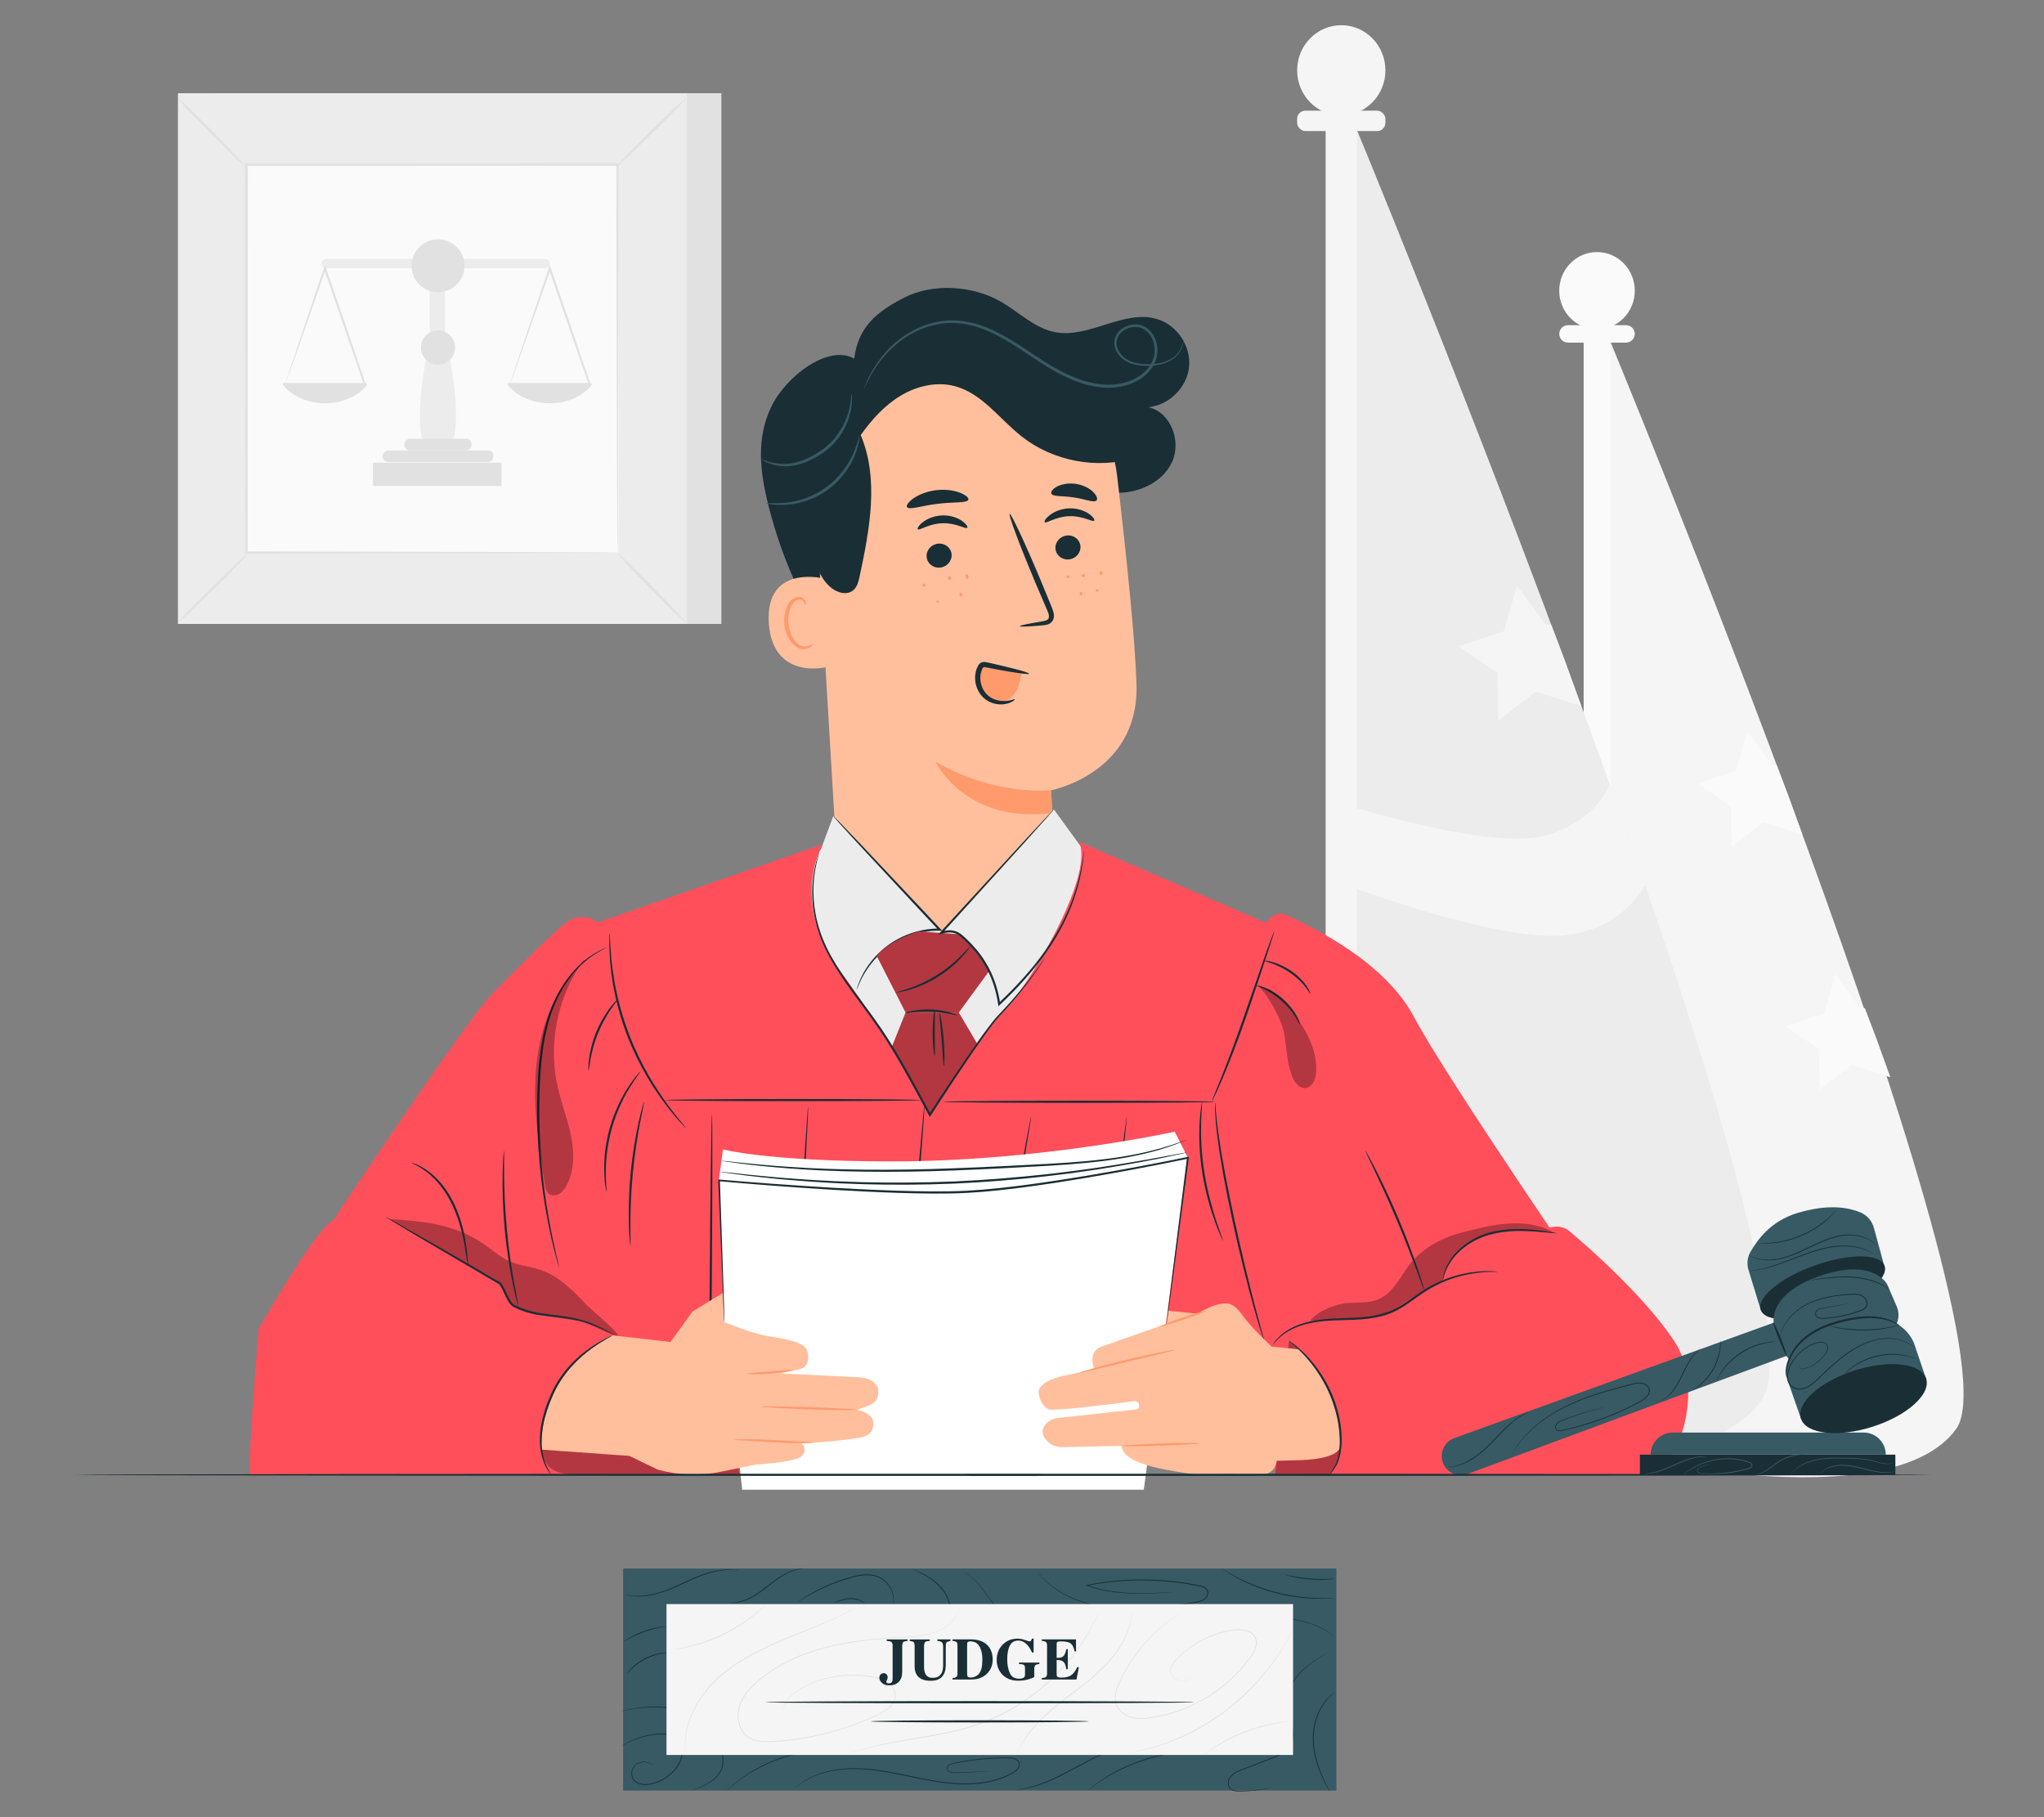 <?xml version="1.0" encoding="UTF-8"?>
<svg id="Layer_2" data-name="Layer 2" xmlns="http://www.w3.org/2000/svg" viewBox="0 0 540 480">
  <rect x="0" y="0" width="540" height="480" fill="#808080" stroke="none"/>
  <defs>
    <style>
      .cls-1 {
        fill: #375a64;
      }

      .cls-1, .cls-2, .cls-3, .cls-4, .cls-5, .cls-6, .cls-7, .cls-8, .cls-9, .cls-10, .cls-11, .cls-12 {
        stroke-width: 0px;
      }

      .cls-2 {
        fill: #e1e1e1;
      }

      .cls-3 {
        fill: #ececec;
      }

      .cls-5 {
        fill: #f5f5f5;
      }

      .cls-6 {
        fill: none;
      }

      .cls-7 {
        fill: #1a2e35;
      }

      .cls-8 {
        fill: #fff;
      }

      .cls-13 {
        opacity: .3;
      }

      .cls-9 {
        fill: #fafafa;
      }

      .cls-10 {
        fill: #ff9a6c;
      }

      .cls-11 {
        fill: #ff4f5b;
      }

      .cls-12 {
        fill: #ffbf9d;
      }
    </style>
  </defs>
  <g id="Layer_2-2" data-name="Layer 2">
    <g>
      <rect class="cls-6" width="540" height="480"/>
      <g>
        <g>
          <g>
            <path class="cls-5" d="m424.1,86.98s110.38,265.68,92.74,290.4c-17.64,24.72-93.52,6.1-93.52,6.1l.78-296.5Z"/>
            <g>
              <rect class="cls-9" x="418.38" y="83.59" width="7.07" height="304.13"/>
              <ellipse class="cls-9" cx="421.91" cy="76.78" rx="9.98" ry="10.2"/>
            </g>
            <path class="cls-9" d="m429.59,90.5h-15.35c-1.27,0-2.3-1.03-2.3-2.3h0c0-1.27,1.03-2.3,2.3-2.3h15.35c1.27,0,2.3,1.03,2.3,2.3h0c0,1.27-1.03,2.3-2.3,2.3Z"/>
          </g>
          <polygon class="cls-9" points="472.51 210.31 476.16 220.43 465.9 217.17 457.39 223.77 457.33 213.01 448.42 206.96 458.64 203.57 461.64 193.23 468.02 201.9 469.43 202.21 472.51 210.31"/>
          <polygon class="cls-9" points="495.76 274.42 499.41 284.55 489.15 281.29 480.64 287.89 480.58 277.13 471.67 271.08 481.89 267.69 484.89 257.35 491.27 266.02 492.68 266.33 495.76 274.42"/>
        </g>
        <g>
          <g>
            <path class="cls-3" d="m356.91,30.51s129.02,310.54,108.4,339.43c-20.62,28.89-109.31,7.13-109.31,7.13l.91-346.56Z"/>
            <g>
              <rect class="cls-5" x="350.22" y="26.54" width="8.26" height="355.49"/>
              <ellipse class="cls-5" cx="354.35" cy="18.58" rx="11.66" ry="11.92"/>
            </g>
            <rect class="cls-5" x="342.69" y="29.23" width="23.32" height="5.39" rx="2.17" ry="2.17"/>
          </g>
          <path class="cls-5" d="m358.48,213.43s36.89,11.49,50.6,7.07c13.7-4.42,16.12-13.54,16.12-13.54l9.46,26.68s-7.43,15.96-30.1,13.28c-20.12-2.38-46.07-12.1-46.07-12.1v-21.39Z"/>
          <polygon class="cls-5" points="413.48 174.65 417.75 186.49 405.76 182.68 395.82 190.39 395.74 177.81 385.33 170.74 397.27 166.78 400.78 154.7 408.24 164.83 409.89 165.19 413.48 174.65"/>
        </g>
        <g>
          <g>
            <rect class="cls-2" x="56.11" y="24.63" width="134.47" height="140.18"/>
            <rect class="cls-3" x="47.01" y="24.63" width="134.47" height="140.18"/>
            <rect class="cls-9" x="65.09" y="43.48" width="98.32" height="102.49"/>
            <path class="cls-2" d="m65.09,146.65c.07.08-.88,1.14-2.46,2.79-1.58,1.65-3.79,3.89-6.26,6.32-2.47,2.44-4.74,4.61-6.41,6.16-1.67,1.55-2.74,2.47-2.81,2.4-.07-.07.87-1.13,2.45-2.78,1.58-1.65,3.8-3.89,6.28-6.33,2.48-2.44,4.75-4.62,6.42-6.17,1.67-1.55,2.73-2.47,2.8-2.39Z"/>
            <path class="cls-2" d="m163.41,146.4c.08-.07,1.14.88,2.79,2.46,1.65,1.58,3.89,3.79,6.32,6.26,2.44,2.47,4.61,4.74,6.16,6.41s2.47,2.74,2.4,2.81c-.07.07-1.13-.87-2.78-2.45-1.65-1.58-3.89-3.8-6.33-6.28-2.44-2.48-4.62-4.75-6.17-6.42-1.55-1.67-2.47-2.73-2.39-2.8Z"/>
            <path class="cls-2" d="m163.14,43.75c-.07-.08.88-1.14,2.46-2.79,1.58-1.65,3.79-3.89,6.26-6.32,2.47-2.44,4.74-4.61,6.41-6.16s2.74-2.47,2.81-2.4c.07.07-.87,1.13-2.45,2.78-1.58,1.65-3.8,3.89-6.28,6.33-2.48,2.44-4.75,4.62-6.42,6.17-1.67,1.55-2.73,2.47-2.8,2.39Z"/>
            <path class="cls-2" d="m64.82,44c-.08.07-1.14-.88-2.79-2.46-1.65-1.58-3.89-3.79-6.32-6.26-2.44-2.47-4.61-4.74-6.16-6.41-1.55-1.67-2.47-2.74-2.4-2.81.07-.07,1.13.87,2.78,2.45,1.65,1.58,3.89,3.8,6.33,6.28,2.44,2.48,4.62,4.75,6.17,6.42,1.55,1.67,2.47,2.73,2.39,2.8Z"/>
            <path class="cls-2" d="m163.14,145.97s-.01-.17-.02-.49c0-.34-.01-.81-.02-1.43,0-1.28-.02-3.12-.04-5.53-.02-4.85-.05-11.91-.08-20.88-.04-17.95-.1-43.53-.16-74.16l.32.32c-28.62.01-62.23.03-98.04.05h0l.37-.37c-.02,37.62-.04,72.81-.05,102.49l-.32-.32c29.39.07,53.87.12,71.01.16,8.57.04,15.31.06,19.94.08,2.29.02,4.05.03,5.27.04.58,0,1.03.01,1.36.02.31,0,.47.02.47.02,0,0-.14.01-.44.02-.32,0-.76.01-1.33.02-1.2,0-2.94.02-5.21.04-4.61.02-11.32.05-19.86.08-17.2.04-41.74.1-71.21.16h-.32s0-.32,0-.32c-.02-29.68-.03-64.87-.05-102.49v-.37s.37,0,.37,0h0c35.81.02,69.42.03,98.04.05h.32s0,.32,0,.32c-.07,30.72-.12,56.37-.16,74.37-.04,8.94-.06,15.98-.08,20.81-.02,2.38-.03,4.2-.04,5.46,0,.6-.01,1.06-.02,1.39,0,.31-.02.46-.02.46Z"/>
          </g>
          <g>
            <rect class="cls-3" x="113.54" y="73.82" width="4.03" height="17.99"/>
            <path class="cls-3" d="m144.01,70.85h-57.85c-.68,0-1.23-.55-1.23-1.23h0c0-.68.55-1.23,1.23-1.23h57.85c.68,0,1.23.55,1.23,1.23h0c0,.68-.55,1.23-1.23,1.23Z"/>
            <path class="cls-2" d="m134.69,101.6s.04-.18.16-.57c.14-.43.32-1,.55-1.7.51-1.55,1.23-3.72,2.12-6.41,1.87-5.57,4.47-13.29,7.46-22.17l.26-.77.27.77c1.09,3.16,2.24,6.52,3.43,9.98,2.6,7.62,5.03,14.75,7.09,20.79l.11.33h-.35c-6.34-.06-11.63-.11-15.4-.14-1.79-.03-3.21-.05-4.25-.06-.45-.01-.81-.02-1.1-.02-.25,0-.37-.02-.36-.02.01,0,.15-.02.42-.02.31,0,.69-.01,1.16-.02,1.05-.02,2.5-.04,4.32-.06,3.73-.03,8.96-.08,15.22-.14l-.23.33c-2.08-6.03-4.54-13.15-7.17-20.76-1.19-3.46-2.34-6.83-3.42-9.98h.53c-3.06,8.75-5.73,16.37-7.65,21.86-.96,2.7-1.73,4.88-2.29,6.44-.26.72-.47,1.3-.63,1.74-.15.4-.23.61-.24.62Z"/>
            <path class="cls-2" d="m75.3,101.6s.04-.18.16-.57c.14-.43.32-1,.55-1.7.51-1.55,1.23-3.72,2.12-6.41,1.87-5.57,4.47-13.29,7.46-22.17l.26-.77.27.77c1.09,3.16,2.24,6.52,3.43,9.98,2.6,7.62,5.03,14.75,7.09,20.79l.11.33h-.35c-6.34-.06-11.63-.11-15.4-.14-1.79-.03-3.21-.05-4.25-.06-.45-.01-.81-.02-1.1-.02-.25,0-.37-.02-.36-.02s.15-.02.42-.02c.31,0,.69-.01,1.16-.02,1.05-.02,2.5-.04,4.32-.06,3.73-.03,8.96-.08,15.22-.14l-.23.33c-2.08-6.03-4.54-13.15-7.17-20.76-1.19-3.46-2.34-6.83-3.42-9.98h.53c-3.06,8.75-5.73,16.37-7.65,21.86-.96,2.7-1.73,4.88-2.29,6.44-.26.72-.47,1.3-.63,1.74-.15.4-.23.61-.24.62Z"/>
            <path class="cls-2" d="m130.34,120.24v.29c0,.85-.7,1.55-1.55,1.55h-26.17c-.85,0-1.55-.7-1.55-1.55h0c0-.85.7-1.55,1.55-1.55h26.46s.03,0,.04,0c.68.02,1.22.58,1.22,1.26Z"/>
            <path class="cls-3" d="m119.06,118.16c-.17.31-.35.58-.56.82h-5.59c-4.47-5.2,0-26.14,0-26.14h5.59s4.07,19.05.56,25.32Z"/>
            <path class="cls-2" d="m124.6,117.43h0c0,.85-.7,1.55-1.55,1.55h-14.69c-.85,0-1.55-.7-1.55-1.55h0c0-.85.7-1.55,1.55-1.55h14.69c.85,0,1.55.7,1.55,1.55Z"/>
            <path class="cls-2" d="m96.62,101.14c.3,0,.48.35.29.59-2.29,2.88-6.39,4.79-11.06,4.79s-8.75-1.91-11.04-4.78c-.19-.24-.03-.6.28-.6h21.53Z"/>
            <path class="cls-2" d="m156.3,101.73c-2.29,2.88-6.38,4.79-11.06,4.79-1.79,0-3.5-.28-5.05-.79-.01,0-.02,0-.02,0-2.48-.82-4.57-2.22-5.98-3.98-.19-.24-.03-.6.28-.6h21.53c.3,0,.48.35.29.59Z"/>
            <path class="cls-2" d="m120.24,91.81c0,2.49-2.02,4.52-4.52,4.52s-4.52-2.02-4.52-4.52,2.02-4.52,4.52-4.52,4.52,2.02,4.52,4.52Z"/>
            <path class="cls-2" d="m122.71,70.21c0,3.86-3.13,6.99-6.99,6.99s-6.99-3.13-6.99-6.99,3.13-6.99,6.99-6.99,6.99,3.13,6.99,6.99Z"/>
            <rect class="cls-2" x="98.53" y="122.21" width="33.95" height="6.15"/>
          </g>
        </g>
        <g>
          <g>
            <g>
              <g>
                <path class="cls-7" d="m305.77,84.3c-8.83-2.7-18.03,5.2-27.09,3.43-5.5-1.08-9.66-5.47-14.55-8.21-7.32-4.09-17.67-4.75-25.14-.95-7.47,3.79-12.29,7.85-13.31,16.17-6.8-3.9-18.15,4.66-22.02,12.92-3.87,8.26-2.9,16.81-.7,25.66,3.78,15.25,10.59,29.74,19.91,42.38.83,1.12,2.14,2.36,3.4,1.77.87-.41,1.16-1.49,1.31-2.44,1.3-8.1.27-16.36-.43-24.53-.7-8.17-1.04-16.6,1.54-24.38,2.58-7.79,8.67-14.89,16.72-16.48,5.94-1.17,12.12.76,17.4,3.73,5.28,2.97,9.93,6.93,14.96,10.31,5.03,3.38,10.68,6.22,16.73,6.48,6.05.26,12.55-2.59,15.12-8.07,2.58-5.48-.31-13.27-6.24-14.53,5.44-.5,10.2-5.2,10.76-10.64.56-5.44-3.14-11.01-8.36-12.61Z"/>
                <g>
                  <g>
                    <path class="cls-12" d="m278.54,226.28l-.86-17.53s23.1-4.43,22.57-27.65c-.25-11.22-2.66-34.27-5.08-55.11-2.6-22.41-21.97-39.07-44.52-38.28l-2.24.08c-24.11,2.26-35.66,23.99-32.73,48.03l5.56,93.57c.94,15.75,14.41,27.79,30.16,26.95h0c15.78-.84,27.91-14.27,27.14-30.05Z"/>
                    <path class="cls-10" d="m277.71,208.73s-14.63,1.71-30.57-7.54c0,0,7.74,16.46,30.84,13.56l-.26-6.01Z"/>
                  </g>
                  <g>
                    <g>
                      <g>
                        <path class="cls-7" d="m285.44,144.31c.12,1.75-1.26,3.3-3.08,3.46-1.82.16-3.4-1.12-3.52-2.87-.12-1.75,1.26-3.3,3.08-3.46,1.82-.16,3.4,1.12,3.53,2.87Z"/>
                        <path class="cls-7" d="m289.06,137.54c-.4.45-2.97-1.32-6.54-1.19-3.57.08-6.12,2.01-6.52,1.59-.2-.19.19-.98,1.31-1.85,1.09-.87,2.98-1.74,5.2-1.81,2.22-.07,4.12.69,5.23,1.49,1.13.8,1.53,1.57,1.33,1.77Z"/>
                      </g>
                      <g>
                        <path class="cls-7" d="m251.4,146.47c.12,1.75-1.26,3.3-3.08,3.46-1.82.16-3.4-1.12-3.52-2.87-.12-1.75,1.26-3.3,3.08-3.46,1.82-.16,3.4,1.12,3.53,2.87Z"/>
                        <path class="cls-7" d="m255.53,139.4c-.4.45-2.98-1.32-6.54-1.19-3.56.08-6.12,2.01-6.52,1.59-.2-.19.19-.98,1.31-1.85,1.09-.87,2.98-1.74,5.2-1.81,2.22-.07,4.12.69,5.23,1.49,1.12.8,1.52,1.57,1.33,1.77Z"/>
                      </g>
                      <path class="cls-7" d="m269.41,165.41c-.02-.2,2.18-.66,5.76-1.25.91-.13,1.76-.34,1.9-.96.19-.67-.22-1.63-.7-2.68-.93-2.17-1.91-4.45-2.94-6.84-4.09-9.75-7.08-17.77-6.69-17.94.39-.16,4.03,7.61,8.12,17.36.99,2.4,1.93,4.7,2.83,6.89.38,1.02,1.02,2.18.6,3.56-.22.69-.87,1.21-1.45,1.38-.58.2-1.09.23-1.54.27-3.61.32-5.85.42-5.87.21Z"/>
                    </g>
                    <path class="cls-7" d="m255.83,131.98c-.34.97-3.91.55-8.09,1.1-4.19.47-7.56,1.73-8.12.87-.25-.41.33-1.33,1.68-2.29,1.34-.95,3.49-1.87,6-2.18,2.51-.3,4.82.07,6.35.68,1.54.6,2.33,1.36,2.18,1.82Z"/>
                    <path class="cls-7" d="m289.7,132.19c-.72.73-3.06-.4-5.99-.79-2.92-.49-5.49-.11-5.96-1.02-.2-.44.29-1.2,1.46-1.83,1.16-.63,3.03-1.04,5.04-.74,2.01.31,3.67,1.24,4.6,2.19.94.95,1.18,1.82.86,2.18Z"/>
                  </g>
                </g>
                <g>
                  <path class="cls-12" d="m218.18,152.94c-.4-.16-16.12-4.16-15.06,11.7,1.06,15.86,16.76,11.52,16.76,11.06,0-.46-1.71-22.76-1.71-22.76Z"/>
                  <path class="cls-10" d="m214.64,170.01c-.07-.05-.26.21-.72.46-.44.24-1.21.43-2.06.18-1.72-.5-3.31-3.07-3.57-5.92-.14-1.44.07-2.83.51-4.01.41-1.19,1.1-2.05,1.94-2.26.83-.25,1.46.21,1.68.65.24.43.16.75.25.77.05.04.32-.29.15-.93-.09-.31-.3-.67-.69-.95-.4-.28-.97-.4-1.55-.3-1.22.17-2.24,1.37-2.72,2.65-.55,1.3-.82,2.87-.66,4.48.32,3.19,2.15,6.07,4.49,6.58,1.14.22,2.04-.18,2.5-.59.46-.42.52-.78.47-.81Z"/>
                </g>
                <path class="cls-7" d="m299.92,120.94c-10.13,3.08-21.71.9-30.03-5.67-5.82-4.59-10.42-11.32-17.57-13.25-4.82-1.3-10.07-.08-14.35,2.48-4.28,2.56-7.69,6.37-10.58,10.43,4.9,11.64,2.35,24.92-.28,37.28-.29,1.37-.64,2.84-1.72,3.73-1.83,1.51-4.68.48-6.38-1.18-2.72-2.65-3.87-6.49-4.67-10.2-1.82-8.45-2.35-17.26-.75-25.75,1.6-8.5,5.39-16.68,11.43-22.87,7.54-7.73,18.35-11.99,29.15-12.2,10.8-.21,21.53,3.47,30.37,9.67,4.1,2.88,7.91,6.4,10.14,10.89"/>
              </g>
              <path class="cls-1" d="m312.63,89.66s.11.48-.09,1.38c-.2.88-.78,2.19-2.1,3.35-1.32,1.17-3.4,1.99-5.86,2.19-1.23.1-2.55.11-3.95-.11-1.38-.22-2.87-.7-4.11-1.73-1.21-1.01-2.21-2.59-2.14-4.41.06-1.86,1.49-3.47,3.23-4.17.88-.37,1.85-.55,2.84-.46.99.08,1.98.49,2.77,1.13,1.63,1.27,2.49,3.37,2.56,5.47.09,2.13-.81,4.3-2.3,5.91-1.49,1.63-3.48,2.79-5.64,3.47-4.36,1.37-9.23.7-13.62-1-4.44-1.68-8.33-4.21-11.99-6.66-3.66-2.45-7.21-4.79-10.89-6.42-3.65-1.66-7.45-2.48-11-2.27-3.55.21-6.76,1.32-9.41,2.77-5.34,2.96-8.4,7.09-10.2,9.94-.9,1.45-1.5,2.64-1.9,3.44-.4.81-.59,1.24-.62,1.23-.01,0,.02-.12.1-.34.08-.22.2-.54.38-.96.35-.83.91-2.05,1.78-3.54,1.73-2.92,4.75-7.18,10.19-10.27,2.7-1.51,5.98-2.69,9.64-2.94,3.66-.25,7.6.59,11.34,2.26,3.76,1.65,7.35,4.01,11.02,6.45,3.66,2.44,7.5,4.92,11.84,6.56,4.29,1.66,8.96,2.29,13.11,1,2.05-.63,3.92-1.73,5.31-3.23,1.39-1.5,2.2-3.44,2.13-5.39-.06-1.92-.84-3.83-2.26-4.94-1.39-1.18-3.37-1.27-4.93-.6-1.57.63-2.81,2.03-2.87,3.6-.08,1.57.79,3.02,1.89,3.96,1.12.96,2.51,1.43,3.83,1.66,1.33.22,2.63.24,3.83.16,2.4-.15,4.41-.9,5.7-1.98,1.3-1.08,1.91-2.31,2.15-3.16.25-.86.2-1.34.25-1.34Z"/>
              <path class="cls-1" d="m201.31,121.43c.06-.17,1.81.84,4.89,1.09,1.53.1,3.38-.08,5.3-.74,1.92-.64,3.93-1.72,5.85-3.07,3.83-2.77,5.9-6.77,6.74-9.7.87-2.98.73-4.96.88-4.95.05,0,.12.48.13,1.37,0,.89-.1,2.18-.48,3.73-.72,3.07-2.8,7.28-6.82,10.2-1.99,1.41-4.06,2.5-6.09,3.13-2.02.65-3.98.78-5.57.6-1.6-.19-2.83-.61-3.64-.97-.81-.37-1.22-.63-1.2-.67Z"/>
              <path class="cls-1" d="m202.4,132.89c.02-.15,1.88.2,4.87-.07,2.96-.25,7.09-1.32,10.81-3.97,3.72-2.65,6.07-6.21,7.28-8.93,1.23-2.74,1.51-4.61,1.66-4.58.05,0,.03.48-.12,1.32-.15.84-.46,2.05-1.02,3.48-1.1,2.84-3.47,6.59-7.34,9.35-3.87,2.75-8.18,3.77-11.23,3.88-1.53.07-2.78-.03-3.62-.17-.84-.13-1.3-.27-1.29-.32Z"/>
              <path class="cls-10" d="m244.21,154.99c-.21.05-.43-.1-.48-.33-.05-.23.07-.46.28-.51.21-.05.43.1.48.33.05.23-.07.46-.28.51Z"/>
              <path class="cls-10" d="m250.97,153.2c-.21.05-.43-.12-.5-.39-.06-.27.06-.52.27-.57.21-.05.43.12.5.39.06.27-.06.52-.27.57Z"/>
              <path class="cls-10" d="m255.56,152.93c-.21.03-.43-.22-.49-.57-.06-.35.07-.66.29-.7.21-.03.43.22.49.57.06.35-.07.66-.29.7Z"/>
              <path class="cls-10" d="m247.71,159.15c-.22,0-.4-.1-.4-.24,0-.14.17-.26.38-.27.22,0,.4.1.4.24,0,.14-.17.26-.38.27Z"/>
              <path class="cls-10" d="m253.91,157.48c-.22.03-.42-.15-.45-.4-.03-.25.12-.47.34-.49.22-.03.42.15.44.4.03.25-.12.47-.34.49Z"/>
              <path class="cls-10" d="m286.31,152.46c-.21.05-.43-.1-.49-.34-.06-.24.07-.47.28-.52.21-.05.43.1.49.34.06.24-.07.47-.28.52Z"/>
              <path class="cls-10" d="m290.95,151.87c-.22.03-.42-.17-.46-.44-.04-.27.11-.52.32-.54.22-.03.42.17.46.44.04.27-.11.52-.32.54Z"/>
              <path class="cls-10" d="m282.21,152.71c-.21.05-.42-.06-.46-.25-.04-.19.09-.38.3-.43.21-.05.42.06.46.25s-.09.38-.3.43Z"/>
              <path class="cls-10" d="m285.82,157.24c-.2.09-.44-.01-.55-.24-.11-.23-.04-.49.16-.58.2-.09.44.01.55.24.11.23.04.49-.16.58Z"/>
              <path class="cls-10" d="m289.76,156.31c-.21-.05-.35-.23-.31-.41.04-.18.25-.28.46-.23.21.05.35.23.31.41-.04.18-.25.28-.46.23Z"/>
            </g>
            <g>
              <path class="cls-10" d="m269.87,177.81c-.28,1.53-.56,3.08-1.25,4.47-.7,1.39-1.88,2.62-3.38,2.99-1.61.4-3.36-.24-4.54-1.41-1.18-1.17-1.82-2.78-2.07-4.42-.23-1.48.09-3.36,1.51-3.83.59-.19,1.24-.08,1.85.04,2.76.52,5.52,1.05,8.28,1.57"/>
              <path class="cls-7" d="m268.07,184.73c-.09-.23-1.63.79-4.19.32-1.24-.23-2.67-.89-3.65-2.19-.97-1.28-1.5-3.17-1.11-4.99.08-.45.26-.89.44-1.28.24-.38.19-.35.53-.37.33.02.88.16,1.32.24.46.09.92.17,1.36.26,1.77.33,3.37.62,4.72.83,2.7.43,4.38.61,4.42.42.04-.19-1.58-.7-4.22-1.38-1.32-.34-2.9-.72-4.66-1.12-.44-.1-.89-.2-1.35-.31-.48-.09-.87-.23-1.51-.3-.32-.02-.75.01-1.13.26-.37.25-.57.57-.71.84-.25.52-.46,1.05-.57,1.63-.48,2.27.2,4.55,1.47,6.08,1.29,1.57,3.08,2.23,4.52,2.36,1.46.15,2.63-.19,3.34-.54.72-.35,1.03-.68.98-.75Z"/>
            </g>
          </g>
          <g>
            <path class="cls-3" d="m216.82,224.47l3.32-8.9,28.54,30.77,29.74-32.54,7.96,10.96s8.76,42.81,7.96,43.61-42.43,26.51-42.43,26.51l-34.58-1.21-23.31-44.41,22.8-24.79Z"/>
            <path class="cls-11" d="m89.23,380.58l-.32-59.58s34.69-52.09,41.17-58.57c9.16-9.16,15.34-15.52,19.47-18.74,2.45-1.91,5.88-1.92,8.34-.02h0l59.48-20.68s-9.09,14.95,4.65,33.56c13.74,18.61,23.64,37.94,23.64,37.94,0,0,14.06-23,19.5-27.58,5.44-4.58,24.21-35.39,19.91-44.56l49.32,21.41s2.38-3.57,5.35-2.08c2.97,1.49,25.29,10.73,33.91,27.09s51.9,79.29,51.9,79.29l-47.16,41.37-289.16-8.84Z"/>
            <path class="cls-7" d="m181.24,298.01s-.16-.12-.42-.4c-.3-.33-.67-.73-1.13-1.21-.49-.53-1.08-1.18-1.72-1.98-.64-.8-1.41-1.67-2.16-2.72-.77-1.03-1.62-2.16-2.44-3.43-.87-1.24-1.7-2.63-2.57-4.09-1.7-2.95-3.39-6.29-4.85-9.94-1.44-3.66-2.5-7.26-3.27-10.57-.35-1.67-.69-3.25-.9-4.75-.26-1.49-.4-2.89-.52-4.17-.16-1.28-.17-2.44-.23-3.46-.07-1.02-.06-1.9-.05-2.62.01-.66.02-1.21.03-1.65.01-.38.03-.58.05-.58.02,0,.04.2.07.58.02.44.05.99.08,1.65.02.72.05,1.59.15,2.6.09,1.01.13,2.17.32,3.44.15,1.27.31,2.66.59,4.14.22,1.49.58,3.05.94,4.7.8,3.28,1.87,6.85,3.29,10.48,1.45,3.62,3.12,6.95,4.78,9.89.86,1.46,1.67,2.84,2.51,4.09.8,1.27,1.63,2.41,2.37,3.45.72,1.06,1.47,1.94,2.08,2.76.61.81,1.17,1.49,1.63,2.03.42.51.76.94,1.04,1.28.23.3.35.46.34.47Z"/>
            <path class="cls-7" d="m155.49,282.72c-.06,0-.11-1.18.13-3.06.23-1.88.82-4.46,1.93-7.15,1.12-2.68,2.53-4.92,3.7-6.42,1.16-1.5,2.03-2.3,2.07-2.26.07.06-.68.95-1.75,2.5-1.07,1.54-2.4,3.76-3.49,6.4-1.09,2.64-1.72,5.15-2.05,6.99-.34,1.84-.44,3-.53,3Z"/>
            <path class="cls-7" d="m147.7,334.76s-.12-.3-.29-.89c-.17-.59-.43-1.45-.72-2.57-.59-2.24-1.37-5.51-2.14-9.59-1.55-8.14-2.94-19.59-2.6-32.27.16-6.32.64-12.39,1.97-17.74,1.28-5.36,3.5-9.92,6.02-13.25,2.5-3.35,5.22-5.47,7.21-6.66,1-.6,1.82-.99,2.38-1.23.57-.23.87-.35.87-.33,0,.02-.28.17-.82.43-.54.27-1.34.69-2.31,1.31-1.94,1.23-4.58,3.37-7,6.71-2.44,3.31-4.58,7.82-5.83,13.13-1.28,5.31-1.75,11.33-1.91,17.63-.34,12.63.98,24.04,2.42,32.18.72,4.08,1.44,7.35,1.96,9.61.26,1.09.46,1.95.61,2.6.14.59.2.91.18.92Z"/>
            <path class="cls-7" d="m160.23,314.83s-.13-.46-.27-1.32c-.15-.85-.27-2.1-.33-3.65-.07-1.55,0-3.39.2-5.43.24-2.03.63-4.26,1.27-6.54.65-2.27,1.48-4.38,2.34-6.24.89-1.84,1.81-3.45,2.67-4.73.86-1.29,1.61-2.29,2.19-2.94.56-.66.89-1.01.92-.98.08.07-1.14,1.53-2.76,4.13-.82,1.3-1.68,2.9-2.54,4.74-.83,1.85-1.62,3.92-2.27,6.17-.62,2.25-1.03,4.44-1.29,6.44-.23,2.01-.33,3.83-.32,5.36.02,3.06.3,4.95.19,4.97Z"/>
            <path class="cls-7" d="m166.55,329.21s-.1-.53-.19-1.51c-.09-.97-.16-2.38-.22-4.13-.11-3.49-.04-8.33.46-13.64.51-5.31,1.34-10.07,2.11-13.48.38-1.7.72-3.08.99-4.02.26-.94.43-1.46.47-1.45.04,0-.05.54-.25,1.5-.21,1.06-.48,2.42-.81,4.04-.66,3.42-1.43,8.17-1.93,13.45-.5,5.29-.63,10.09-.63,13.58.01,1.66.02,3.04.03,4.12.01.97,0,1.52-.04,1.52Z"/>
            <path class="cls-7" d="m243.3,290.58c0,.16-15.14.29-33.8.29s-33.81-.13-33.81-.29,15.13-.29,33.81-.29,33.8.13,33.8.29Z"/>
            <path class="cls-7" d="m187.45,383.57c-.16,0-.14-19.97.03-44.59.18-24.63.45-44.59.61-44.59.16,0,.14,19.96-.03,44.59-.18,24.62-.45,44.58-.61,44.58Z"/>
            <path class="cls-7" d="m208,385.33s-.02-.33,0-.95c.03-.67.06-1.58.11-2.72.12-2.41.29-5.81.5-9.99.48-8.48,1.14-20.1,1.87-32.95.79-12.84,1.51-24.46,2.03-32.94.29-4.17.52-7.57.68-9.98.09-1.14.16-2.04.21-2.71.06-.62.09-.94.11-.94.02,0,.02.33,0,.95-.03.67-.06,1.58-.11,2.72-.12,2.41-.29,5.81-.5,9.99-.48,8.48-1.14,20.11-1.87,32.96-.79,12.84-1.51,24.46-2.03,32.94-.29,4.17-.52,7.57-.68,9.98-.09,1.14-.16,2.04-.21,2.71-.06.62-.09.94-.11.94Z"/>
            <path class="cls-7" d="m236.94,380.87c-.16-.01,1.35-19.98,3.37-44.59,2.02-24.62,3.79-44.56,3.94-44.55.16.01-1.35,19.98-3.37,44.6-2.02,24.61-3.79,44.56-3.94,44.55Z"/>
            <path class="cls-7" d="m321.01,291.03c0,.16-16.09.29-35.94.29s-35.94-.13-35.94-.29,16.09-.29,35.94-.29,35.94.13,35.94.29Z"/>
            <path class="cls-7" d="m266.56,382.01s-.05-.3-.1-.89c-.05-.64-.11-1.48-.18-2.55-.15-2.21-.3-5.41-.41-9.38-.23-7.92-.18-18.88.63-30.95.82-12.07,2.25-22.94,3.54-30.76.64-3.91,1.22-7.06,1.67-9.23.22-1.04.39-1.87.52-2.5.13-.57.2-.87.22-.86.02,0-.02.31-.11.88-.1.63-.24,1.47-.42,2.52-.38,2.18-.9,5.34-1.49,9.26-1.19,7.83-2.55,18.68-3.37,30.74-.81,12.05-.92,22.99-.8,30.91.06,3.96.15,7.16.23,9.37.03,1.06.05,1.91.07,2.55.01.58,0,.89-.01.89Z"/>
            <path class="cls-7" d="m293.48,393.49s-.02-.09-.04-.25c-.01-.2-.03-.45-.05-.75-.04-.71-.09-1.66-.15-2.87-.13-2.49-.25-6.1-.35-10.56-.2-8.92-.2-21.25.37-34.86.58-13.61,1.63-25.9,2.59-34.77.48-4.44.91-8.02,1.25-10.49.17-1.2.3-2.15.4-2.85.05-.3.09-.54.12-.74.03-.17.05-.25.06-.25s0,.09,0,.26c-.02.2-.04.45-.06.74-.07.7-.17,1.66-.29,2.86-.27,2.48-.64,6.07-1.07,10.51-.86,8.88-1.84,21.16-2.42,34.75-.57,13.59-.64,25.91-.54,34.83.05,4.46.11,8.07.17,10.56.02,1.21.04,2.17.05,2.87,0,.3,0,.54,0,.75,0,.17-.01.26-.02.26Z"/>
            <path class="cls-7" d="m320.1,291.03s.2-.65.66-1.77c.49-1.21,1.14-2.82,1.93-4.76,1.61-4.03,3.73-9.64,5.9-15.89,2.16-6.22,4.1-11.84,5.56-16.03.73-2.05,1.33-3.7,1.77-4.83.43-1.13.69-1.76.73-1.74s-.15.66-.52,1.82c-.41,1.25-.94,2.89-1.59,4.89-1.36,4.12-3.22,9.83-5.4,16.09-2.18,6.26-4.36,11.86-6.07,15.86-.86,2-1.57,3.6-2.1,4.7-.52,1.1-.83,1.7-.86,1.68Z"/>
            <path class="cls-7" d="m323.13,327.83s-.27-.46-.65-1.33c-.39-.87-.91-2.15-1.49-3.76-1.17-3.21-2.53-7.75-3.36-12.9-.82-5.16-.91-9.91-.71-13.32.1-1.71.23-3.08.38-4.03.14-.95.23-1.46.27-1.46.04,0,.02.53-.05,1.48-.08.95-.15,2.32-.2,4.02-.1,3.39.05,8.09.87,13.21.82,5.11,2.11,9.64,3.17,12.86.53,1.61.99,2.91,1.31,3.81.32.9.48,1.4.45,1.41Z"/>
            <path class="cls-7" d="m334.01,354.17s-.1-.2-.25-.61c-.16-.47-.36-1.06-.61-1.78-.5-1.56-1.19-3.82-1.98-6.64-1.58-5.63-3.55-13.46-5.47-22.18-1.89-8.72-3.33-16.68-4.06-22.49-.37-2.9-.56-5.27-.64-6.9,0-.77-.02-1.39-.02-1.89,0-.43.01-.66.03-.66.02,0,.05.23.08.65.03.49.08,1.11.13,1.87.15,1.62.4,3.97.82,6.86.83,5.78,2.34,13.71,4.22,22.42,1.91,8.7,3.82,16.55,5.3,22.2.75,2.76,1.36,5.03,1.8,6.68.21.74.37,1.34.51,1.81.11.42.16.64.14.64Z"/>
            <path class="cls-7" d="m343.42,270.62c-.09.03-.41-.8-1.16-2-.74-1.2-1.97-2.75-3.58-4.2-1.6-1.46-3.28-2.49-4.55-3.12-1.27-.63-2.13-.88-2.1-.97.01-.06.92.05,2.27.6,1.35.55,3.12,1.56,4.77,3.06,1.65,1.49,2.87,3.13,3.54,4.42.69,1.29.87,2.19.81,2.2Z"/>
            <path class="cls-7" d="m346.17,262.51c-.09.04-.47-.75-1.32-1.84-.84-1.1-2.22-2.45-3.96-3.66-3.49-2.48-6.98-3.1-6.94-3.25,0-.06.9-.03,2.27.36,1.37.39,3.2,1.18,5,2.42,1.79,1.24,3.17,2.7,3.96,3.89.8,1.19,1.05,2.06.99,2.08Z"/>
            <path class="cls-11" d="m95.51,317.9s-6.07,2.21-10.1,6.75c-5.92,6.68-17.07,26.35-17.07,26.35,0,0-3.33,38.86-2.07,38.56s59.19,0,59.19,0h70.25s-15.19-33.86-41.29-40.1l-18.52-3.64s-1.57-8-3.68-8.31c-2.11-.31-36.71-19.62-36.71-19.62Z"/>
            <path class="cls-11" d="m340.82,352.04s2.11-3.15,6.15-3.15,19-1.44,19-1.44c0,0,11.01-8.66,16.5-10.39,0,0,.29-6.06,6.06-8.66,4.54-2.04,17.03-3.73,22.15-4.36,1.43-.18,2.86.25,3.97,1.18,4.99,4.21,19.54,16.94,27.57,28.86,8.46,12.56,1.1,33.17-5.54,35.48h-99.8l3.93-37.53Z"/>
            <g class="cls-13">
              <path class="cls-4" d="m102.94,322.03c8.98.51,17.12,1.35,24.58,6.37,2.38,1.6,4.51,3.62,7.13,4.78,2.62,1.15,5.56,1.36,8.27,2.3,4.8,1.67,8.49,5.47,12,9.15,1.09,1.15,8.82,7.55,8.2,8.05-.62.5-8.78-3.54-9.56-3.66-3.73-.56-7.45-1.13-11.18-1.69-2.79-.42-5.9-1.03-7.54-3.32-.87-1.22-1.2-2.76-2.01-4.02-1.15-1.8-3.15-2.84-5.05-3.81-9.04-4.59-15.8-9.56-24.84-14.15"/>
            </g>
            <g class="cls-13">
              <path class="cls-4" d="m346.16,348.93c1.44-2.48,7.03-4.6,9.88-4.76,2.86-.15,5.86.1,8.45-1.12,3.76-1.77,5.51-6.04,8.11-9.29,3.5-4.37,8.79-7.03,14.24-8.36,5.44-1.33,15.88-4.52,23.77.27,0,0-10.51-.86-12.83-.62-2.33.25-4.67,1.14-6.93,1.74-4.13,1.1-9.16,5.77-9.7,11.32v.3c-5.8,2.57-15.19,9.02-15.19,9.02-.22.09-13.14,1.38-19.81,1.49"/>
            </g>
            <g class="cls-13">
              <path class="cls-4" d="m154.07,253.76c-6.76,9.46-9.29,21.83-6.77,33.19.98,4.41,2.67,8.64,3.57,13.06.9,4.42.94,9.25-1.24,13.2-.47.86-1.08,1.7-1.94,2.18-.86.48-2.02.52-2.77-.12-.68-.58-.86-1.55-1-2.43-1.63-10.39-3.26-20.92-2.22-31.39,1.04-10.47,5.07-21.04,13.06-27.89"/>
            </g>
            <g class="cls-13">
              <path class="cls-4" d="m332.29,260.4c2.79,2.4,6.42,9.17,7,12.8.59,3.64.72,7.39,1.96,10.85.61,1.7,1.93,3.56,3.73,3.33,1.8-.23,2.61-2.39,2.72-4.21.26-4.29-1.3-8.54-3.64-12.14-2.35-3.6-4.85-6.88-8.62-9.54"/>
            </g>
            <g class="cls-13">
              <path class="cls-4" d="m194.85,387.7c.39.44.51,1.87.51,1.87l-44.01-.1c-2.07-.15-4.28-.36-5.89-1.68-1.96-1.61-2.44-4.41-2.45-6.95-.07-11.57,7.25-22.84,17.85-27.48,0,0,1.47-2.16,5.47,1.13,4,3.29,28.53,33.21,28.53,33.21Z"/>
            </g>
            <path class="cls-7" d="m162.3,352.66s-.23-.08-.65-.29c-.47-.23-1.08-.53-1.82-.9-1.59-.75-3.91-1.86-6.96-2.59-3.06-.75-6.8-1.01-10.96-1.6-1.04-.2-2.08-.48-3.13-.82-1.05-.35-2.11-.7-3.15-1.26-1.1-.71-1.58-1.86-2.11-2.9-.51-1.05-.94-2.2-1.64-3.07l-.03-.04.07.06c-8.28-4.86-15.76-9.25-21.26-12.47-2.66-1.59-4.83-2.89-6.41-3.84-.71-.44-1.28-.79-1.73-1.07-.39-.25-.59-.39-.58-.41s.23.09.64.31c.46.25,1.05.57,1.78.97,1.6.9,3.8,2.15,6.5,3.68,5.52,3.19,13.04,7.53,21.35,12.33l.04.02.03.03.03.04c.81,1.02,1.21,2.16,1.72,3.2.5,1.03,1.02,2.12,1.87,2.66.95.52,2.02.89,3.04,1.23,1.03.33,2.06.62,3.06.82,4.09.6,7.88.92,10.96,1.72,3.09.79,5.4,1.97,6.97,2.78.78.41,1.38.75,1.78.99.4.24.61.37.6.39Z"/>
            <path class="cls-7" d="m133.13,303.91s.06.59.05,1.65c0,1.16,0,2.67,0,4.47.03,3.78.2,8.99.73,14.73.54,5.74,1.34,10.89,2.02,14.61.34,1.78.61,3.25.83,4.4.2,1.04.29,1.62.26,1.63s-.21-.55-.47-1.58c-.27-1.02-.62-2.52-1.01-4.37-.78-3.71-1.65-8.87-2.19-14.63-.54-5.76-.64-11-.56-14.78.04-1.89.1-3.42.18-4.48.07-1.06.13-1.64.17-1.64Z"/>
            <g class="cls-13">
              <path class="cls-4" d="m351.09,389.88s1.41-1.79,2.26-3.82c1.3-3.11,1.03-6.67.49-9.99-1.4-8.65-6.28-16.69-13.31-21.91l-3.64,35.41,14.2.32Z"/>
            </g>
            <path class="cls-7" d="m123.65,334.22s-.13-.44-.27-1.26c-.15-.93-.34-2.09-.56-3.45-.48-2.9-1.35-6.89-3.21-10.96-1.84-4.08-4.54-7.21-6.87-8.96-2.32-1.78-4.1-2.34-4.05-2.45.01-.03.46.09,1.23.39.77.31,1.85.86,3.07,1.73,2.44,1.7,5.28,4.88,7.15,9.05,1.89,4.14,2.71,8.21,3.09,11.14.2,1.47.31,2.66.38,3.48.07.82.09,1.28.05,1.29Z"/>
            <path class="cls-7" d="m395.83,335.92c0,.05-.9,0-2.53.05-1.62.07-3.98.25-6.8.94-2.81.68-6.09,1.87-9.36,3.87-1.64.99-3.24,2.22-4.98,3.41-1.73,1.19-3.63,2.36-5.79,3.06-4.32,1.43-8.66,1.35-12.49,1.49-3.85.06-7.29.47-10.05,1.37-2.76.87-4.75,2.2-5.91,3.32-1.17,1.12-1.63,1.91-1.68,1.87-.02-.01.1-.21.33-.57.23-.37.62-.88,1.19-1.46,1.13-1.19,3.14-2.61,5.94-3.54,2.79-.96,6.31-1.42,10.16-1.51,3.84-.17,8.14-.11,12.32-1.51,4.19-1.39,7.33-4.42,10.67-6.38,3.33-2.01,6.68-3.18,9.54-3.82,2.87-.64,5.25-.77,6.89-.76.82.02,1.45.04,1.88.09.43.04.65.07.65.09Z"/>
            <path class="cls-7" d="m411.39,325.79s-.51,0-1.43-.09c-.92-.09-2.24-.24-3.87-.37-3.25-.24-7.86-.49-12.66.85-4.79,1.36-8.43,4.41-10.18,7.12-1.81,2.73-1.94,4.87-2.09,4.82-.02,0-.01-.13.02-.37.04-.24.06-.61.19-1.05.2-.91.67-2.19,1.54-3.61,1.71-2.85,5.43-6.05,10.36-7.45,4.93-1.37,9.6-1.05,12.86-.7,1.64.18,2.96.39,3.87.55.91.16,1.41.27,1.4.31Z"/>
            <path class="cls-7" d="m376.28,340.85s-.25-.51-.61-1.46c-.39-1.05-.89-2.4-1.49-4.02-1.26-3.39-3.05-8.06-5.19-13.14-2.15-5.08-4.24-9.62-5.79-12.89-.74-1.56-1.36-2.86-1.84-3.87-.43-.92-.66-1.43-.62-1.45.04-.02.33.46.82,1.35.5.88,1.18,2.18,2.01,3.79,1.65,3.23,3.81,7.75,5.96,12.85,2.15,5.1,3.88,9.8,5.05,13.23.58,1.72,1.03,3.11,1.32,4.08.29.97.43,1.51.39,1.53Z"/>
          </g>
          <g>
            <path class="cls-7" d="m220.14,215.57s.2.15.53.48c.37.38.85.86,1.44,1.45,1.28,1.33,3.04,3.17,5.2,5.42,4.4,4.66,10.39,11.01,17,18.02,1.41,1.51,2.79,2.99,4.12,4.4l.45.48h-.66c-4.08-.04-7.87,1.08-10.91,2.71-3.06,1.63-5.35,3.78-6.97,5.78-1.62,2.01-2.59,3.85-3.18,5.15-.59,1.3-.83,2.05-.87,2.03-.02,0,.03-.2.14-.56.1-.36.28-.89.55-1.55.54-1.33,1.47-3.23,3.08-5.3,1.6-2.06,3.91-4.29,7.02-5.98,3.09-1.7,6.96-2.87,11.15-2.84l-.21.48c-1.33-1.42-2.71-2.89-4.13-4.4-6.57-7.06-12.52-13.45-16.88-18.14-2.1-2.3-3.82-4.18-5.07-5.54-.56-.63-1.01-1.13-1.36-1.53-.31-.35-.46-.55-.44-.56Z"/>
            <path class="cls-11" d="m231.65,252.55l7.6,14.9h14.05l8.11-11.08s-5.52-8.25-7.94-9.57l-10.17-.74c-.36-.49-9.63,3.14-11.65,6.49Z"/>
            <path class="cls-11" d="m239.25,267.45l-3.56,8.88s9.74,19.08,10.26,18.21c.52-.86,12.16-18.94,12.16-18.94l-4.81-8.15h-14.05Z"/>
            <g class="cls-13">
              <path class="cls-4" d="m231.65,252.55l7.6,14.9h14.05l8.11-11.08s-5.52-8.25-7.94-9.57l-10.17-.74c-.36-.49-9.63,3.14-11.65,6.49Z"/>
            </g>
            <g class="cls-13">
              <path class="cls-4" d="m239.25,267.45l-3.56,8.88s9.74,19.08,10.26,18.21c.52-.86,12.16-18.94,12.16-18.94l-4.81-8.15h-14.05Z"/>
            </g>
            <path class="cls-7" d="m252.85,268.18c-.05.17-3.01-.81-6.8-.96-3.79-.18-6.82.54-6.85.36-.02-.07.72-.34,1.96-.59,1.24-.25,2.99-.43,4.92-.35,1.93.09,3.66.43,4.87.78,1.21.35,1.92.69,1.9.75Z"/>
            <path class="cls-7" d="m256.32,249.96s-.14.3-.49.79c-.34.49-.89,1.16-1.6,1.95-1.43,1.59-3.63,3.59-6.41,5.33-2.78,1.73-5.55,2.84-7.6,3.43-1.03.3-1.87.49-2.46.59-.59.1-.92.14-.92.1-.02-.09,1.26-.39,3.26-1.07,2-.68,4.69-1.83,7.42-3.53,2.72-1.71,4.93-3.63,6.42-5.13,1.49-1.5,2.31-2.52,2.39-2.46Z"/>
            <path class="cls-7" d="m246.93,278.88c-.15.02-.54-2.68-.54-6.03,0-3.35.37-6.05.52-6.03.16.01.04,2.71.05,6.03,0,3.32.13,6.02-.04,6.03Z"/>
            <path class="cls-7" d="m249.36,281.58c-.17,0-.29-3.15-.61-7.02-.31-3.87-.69-7.01-.53-7.03.15-.03.79,3.09,1.1,6.99.32,3.9.19,7.07.04,7.07Z"/>
            <path class="cls-7" d="m278.42,213.8s-.04.07-.13.18c-.11.13-.25.29-.41.49-.4.45-.94,1.07-1.63,1.85-1.46,1.63-3.55,3.95-6.14,6.85-5.3,5.84-12.7,13.99-21.22,23.37l-.28-.45c1.15-.33,2.45-.53,3.7-.15,1.27.37,2.23,1.32,3.12,2.17,1.82,1.74,3.52,3.73,4.89,5.97,2.16,3.45,3.39,7.32,3.93,11.1l-.47-.17c4.91-4.61,9.15-9.33,12.4-13.99,1.66-2.31,3-4.64,4.2-6.83,1.13-2.23,2.11-4.33,2.82-6.32,1.47-3.95,2.21-7.26,2.61-9.55.22-1.14.3-2.04.4-2.64.04-.28.08-.5.11-.68.03-.15.05-.23.05-.23,0,0,0,.08,0,.24-.02.18-.04.41-.06.69-.07.6-.12,1.51-.31,2.66-.34,2.3-1.03,5.65-2.46,9.64-.69,2.01-1.66,4.13-2.78,6.39-1.19,2.22-2.52,4.58-4.18,6.91-3.25,4.72-7.5,9.48-12.42,14.12l-.39.37-.08-.54c-.53-3.71-1.75-7.49-3.86-10.87-1.34-2.2-3.01-4.15-4.8-5.86-.9-.87-1.78-1.72-2.89-2.04-1.1-.34-2.29-.17-3.38.15l-.95.27.67-.73c8.58-9.33,16.03-17.43,21.37-23.24,2.65-2.85,4.77-5.13,6.27-6.74.72-.76,1.28-1.35,1.7-1.79.18-.18.33-.33.45-.45.1-.1.16-.15.16-.14Z"/>
            <path class="cls-7" d="m276.15,252.8s-.03.08-.12.23c-.1.17-.23.39-.38.65-.35.57-.87,1.4-1.59,2.45-1.44,2.1-3.65,5.08-6.67,8.58-.76.87-1.56,1.78-2.43,2.71-.89.92-1.74,1.89-2.58,2.98-1.67,2.17-3.36,4.58-5.12,7.14-3.53,5.13-7.35,10.91-11.36,17.11l-.26.4-.23-.42c-2.02-3.77-4.11-7.69-6.35-11.64-2.21-3.9-4.46-7.66-6.82-11.15-2.38-3.49-4.87-6.72-7.14-9.88-2.27-3.16-4.36-6.23-6.01-9.29-1.68-3.04-2.84-6.1-3.54-8.97-1.43-5.77-1.03-10.66-.43-13.88.64-3.24,1.39-4.92,1.39-4.92,0,0-.02.11-.07.33-.07.24-.16.56-.27.95-.23.83-.54,2.07-.82,3.68-.53,3.21-.86,8.06.6,13.75.72,2.83,1.89,5.84,3.56,8.84,1.65,3.02,3.74,6.07,6.02,9.21,2.28,3.14,4.78,6.37,7.18,9.87,2.38,3.51,4.64,7.28,6.86,11.19,2.24,3.96,4.33,7.88,6.34,11.66l-.48-.02c4.02-6.2,7.86-11.96,11.42-17.08,1.79-2.56,3.49-4.96,5.19-7.13.84-1.08,1.75-2.09,2.63-2.98.87-.92,1.68-1.81,2.45-2.68,3.06-3.46,5.3-6.39,6.79-8.45.74-1.03,1.29-1.84,1.67-2.39.17-.25.31-.46.42-.62.1-.14.15-.21.16-.2Z"/>
          </g>
          <g>
            <path class="cls-8" d="m191.37,349.23l-1.48-37.26,1.11-8.36s11.64,3.17,44.69,3.17c39.12,0,74.65-7.85,74.65-7.85l3.49,6.89h0l-11.65,87.67h-106.11l-4.7-44.26Z"/>
            <g>
              <path class="cls-12" d="m161.86,352.73l15.29,1.74,5.79-8.04,7.94-4.86.49,7.67s6.8,2.72,10.24,3.43c3.86.8,8.49,1.17,10.76,2.9,1.67,1.28,1.65,5.25-.64,5.96l-5.62,1.23s19.35.96,20.96,1.06c3.94.24,5.82,2.67,4.65,5.54-.71,1.76-3.49,2.35-4.36,2.7l-.88.35s4.09.78,4.22,3.29c.15,2.85-1.53,3.65-3.32,4.02-1.1.23-1.6.24-5.64.76-4.04.53-10.01.7-10.01.7,0,0,1.78,1.44.22,3.34-1.43,1.74-12.31,2.35-12.31,2.35l-9.2,1.89c-5.51,1.13-11.22.94-16.64-.56h0l-7.53-3.63-23.27-1.67s-.14-7.86,2.35-13.45c5.83-13.09,16.49-16.74,16.49-16.74Z"/>
              <path class="cls-10" d="m209.61,361.88c.02.15-2.71.69-6.13.96-3.42.29-6.21.16-6.21,0,0-.16,2.76-.29,6.16-.57,3.4-.27,6.15-.54,6.18-.38Z"/>
              <path class="cls-10" d="m226.49,372.41c0,.08-1.43.1-3.73.08-2.3-.03-5.48-.1-8.99-.22-3.51-.12-6.69-.26-8.99-.39-2.3-.13-3.72-.25-3.72-.34,0-.08,1.43-.1,3.73-.07,2.3.03,5.48.1,8.99.22,3.51.12,6.69.26,8.99.39,2.3.13,3.72.25,3.72.33Z"/>
              <path class="cls-10" d="m214.91,381.07c0,.08-1.17.15-3.06.15-1.89,0-4.5-.09-7.38-.25-2.77-.16-5.28-.3-7.36-.42-1.88-.11-3.05-.17-3.05-.26,0-.08,1.17-.15,3.06-.15,1.89,0,4.5.09,7.38.25,2.77.16,5.28.3,7.36.42,1.88.11,3.05.17,3.05.26Z"/>
            </g>
            <g>
              <path class="cls-12" d="m289.02,361.54s-1.75-4.53,2.02-5.85c3.77-1.32,16.6-5.85,17.17-6.04l.25-3.45,7.86.81s3.21-1.99,5.66-2.5c2.45-.52,3.96-.33,6.23,2.88,2.26,3.21,7.73,8.3,7.73,8.3l7.34.75s8.07,7.17,9.89,16.46c.83,4.24.95,9.45.95,9.45-1.15,2.27-5.29,3.14-10.63,3.35l-6.23.16s-.06,3.12-3.46,3.62c-2.5.37-9.4-.42-11.36.09-.77.2-5.33.13-6.11,0-5.15-.88-19.68-2.24-20.01-7.65l-15.69.33c-2.02.04-3.97-1.02-4.86-2.83-.32-.65-.47-1.33-.25-1.95.17-.46.4-.85.67-1.18.79-.99,1.98-1.58,3.25-1.72l21.04-2.31h0c.99-.73.37-2.3-.86-2.14-7.39.96-21.16,2.66-22.54,2.14-1.89-.71-2.67-3.32-2.68-4.59,0-2,3.43-3.64,6.93-4.33,4.38-.87,7.69-1.79,7.69-1.79Z"/>
              <path class="cls-10" d="m310.55,356.52c.02.08-1.39.46-3.69,1.02-2.45.59-5.54,1.33-8.96,2.15-3.42.81-6.52,1.55-8.97,2.13-2.3.54-3.72.87-3.74.79-.01-.04.33-.17.96-.38.63-.21,1.54-.48,2.68-.8,2.27-.64,5.43-1.46,8.94-2.29,3.51-.83,6.69-1.52,9.01-1.98,2.32-.46,3.76-.7,3.77-.62Z"/>
              <path class="cls-10" d="m317.01,381.23c0,.16-4.64.44-10.38.63-5.74.19-10.4.22-10.4.06,0-.16,4.64-.44,10.38-.63,5.74-.19,10.4-.22,10.4-.06Z"/>
              <path class="cls-10" d="m318.62,346.24c.06.15-2.61,1.19-5.96,2.33-3.35,1.14-6.1,1.93-6.15,1.78s2.62-1.19,5.96-2.33c3.34-1.13,6.09-1.93,6.15-1.78Z"/>
            </g>
            <path class="cls-7" d="m351.09,389.88s.25-.52.79-1.4c.27-.44.6-.98.93-1.62.35-.63.54-1.42.75-2.32.8-3.56.42-8.77-1.44-14.04-1.82-5.31-4.83-9.51-7.29-12.21-2.47-2.72-4.37-4.03-4.29-4.12.02-.03.5.29,1.33.9.81.65,1.98,1.59,3.26,2.94,2.57,2.66,5.69,6.9,7.54,12.3,1.89,5.36,2.22,10.68,1.29,14.32-.23.9-.47,1.73-.86,2.38-.37.65-.73,1.17-1.03,1.59-.6.84-.95,1.3-.98,1.28Z"/>
            <path class="cls-7" d="m308.2,349.66s.01-.27.07-.8c.06-.55.15-1.33.26-2.33.25-2.06.61-5.05,1.07-8.86.96-7.67,2.33-18.63,3.99-31.88l.28.26c-8.15,1.7-17.24,3.44-27.02,5.09-4.89.83-9.96,1.61-15.18,2.32-5.22.7-10.58,1.33-16.08,1.63-6.29.32-12.44.17-18.41,0-5.96-.2-11.74-.49-17.28-.82-11.07-.68-21.19-1.47-29.95-2.26l.24-.23c.39,11.49.7,20.84.92,27.36.09,3.22.17,5.74.22,7.48.02.84.03,1.49.04,1.95,0,.44,0,.67,0,.67,0,0-.03-.22-.06-.66-.02-.46-.06-1.11-.1-1.95-.08-1.74-.19-4.26-.34-7.48-.27-6.51-.65-15.87-1.12-27.35v-.25s.24.02.24.02c8.76.75,18.88,1.51,29.94,2.16,5.53.32,11.31.6,17.26.79,5.95.18,12.1.32,18.36,0,5.47-.3,10.83-.92,16.04-1.61,5.21-.7,10.27-1.48,15.16-2.29,9.78-1.64,18.87-3.35,27.02-5.02l.33-.07-.04.33c-1.74,13.25-3.18,24.19-4.19,31.86-.51,3.8-.92,6.78-1.2,8.84-.14,1-.25,1.77-.33,2.32-.08.52-.14.79-.14.79Z"/>
            <path class="cls-7" d="m313.56,304.42s-.1.04-.31.09c-.24.06-.54.13-.92.21-.85.18-2.03.44-3.53.76-3.07.67-7.53,1.52-13.07,2.47-2.77.46-5.8.98-9.07,1.42-3.26.5-6.77.92-10.45,1.36-7.38.83-15.52,1.53-24.08,1.91-8.57.36-16.74.36-24.16.16-3.71-.13-7.24-.25-10.53-.48-3.3-.17-6.36-.44-9.16-.67-2.8-.2-5.32-.52-7.54-.74-2.22-.22-4.12-.47-5.68-.68-1.52-.21-2.72-.37-3.58-.48-.38-.06-.69-.1-.93-.14-.21-.03-.32-.06-.31-.07s.11,0,.32,0c.24.02.55.05.94.08.86.09,2.07.22,3.59.38,1.56.17,3.47.39,5.69.58,2.22.19,4.74.48,7.54.66,2.8.2,5.86.45,9.16.6,3.29.21,6.81.31,10.52.43,7.41.17,15.57.15,24.12-.2,8.55-.38,16.67-1.07,24.05-1.87,3.68-.43,7.18-.83,10.45-1.31,3.27-.42,6.3-.92,9.07-1.35,5.54-.9,10.01-1.69,13.09-2.29,1.51-.28,2.7-.5,3.55-.66.38-.06.69-.12.93-.16.21-.03.32-.04.32-.03Z"/>
            <path class="cls-7" d="m313.59,301.03s-.09.06-.29.14c-.22.1-.51.22-.86.37-.76.33-1.9.76-3.38,1.28-2.97,1.03-7.36,2.24-12.9,3.17-5.54.93-12.21,1.55-19.61,1.97-7.4.42-15.54.86-24.09,1.19-17.11.69-32.63.39-43.81-.51-5.6-.41-10.11-.93-13.22-1.32-1.52-.21-2.72-.38-3.58-.49-.38-.06-.69-.11-.93-.14-.21-.04-.31-.06-.31-.07,0,0,.11,0,.32,0,.24.02.55.05.94.09.86.09,2.06.22,3.59.39,3.12.32,7.63.77,13.22,1.13,11.18.8,26.67,1.03,43.76.35,8.54-.32,16.68-.75,24.08-1.14,7.4-.39,14.05-.97,19.57-1.85,5.53-.88,9.92-2.02,12.9-2.98,1.49-.48,2.64-.88,3.41-1.17.36-.13.65-.23.88-.31.2-.07.31-.1.31-.09Z"/>
            <path class="cls-7" d="m145.59,389.57s-.12-.11-.3-.35c-.16-.25-.46-.59-.73-1.1-.6-.98-1.27-2.54-1.66-4.57-.4-2.03-.38-4.53.09-7.21.49-2.68,1.42-5.54,2.71-8.39,2.63-5.77,6.99-9.76,10.35-12.05,1.69-1.16,3.14-1.97,4.17-2.47.51-.26.92-.43,1.2-.55.28-.12.43-.17.44-.15.02.04-.54.34-1.53.9-.99.56-2.4,1.41-4.04,2.6-3.26,2.36-7.49,6.32-10.06,11.96-1.27,2.82-2.2,5.63-2.71,8.25-.49,2.62-.55,5.06-.21,7.04.33,1.99.93,3.53,1.46,4.53.52,1,.87,1.53.83,1.56Z"/>
          </g>
        </g>
        <g>
          <rect class="cls-7" x="433.24" y="384.24" width="67.49" height="5.33"/>
          <path class="cls-1" d="m498.19,384.24h-62.1c0-3.22,2.61-5.84,5.84-5.84h50.43c3.22,0,5.84,2.61,5.84,5.84h0Z"/>
          <path class="cls-1" d="m451.26,384.83c0,.05-1.03-.14-2.67.12-1.64.23-3.8,1.02-6.09,2.07-2.3,1.05-4.46,1.9-6.12,2.16-.82.14-1.5.18-1.97.16-.23,0-.41-.02-.54-.03-.12-.01-.19-.02-.19-.03,0-.02.26-.01.72-.03.46-.01,1.13-.07,1.94-.23,1.63-.3,3.76-1.16,6.06-2.21,2.3-1.05,4.5-1.83,6.16-2.02,1.67-.22,2.69.04,2.69.04Z"/>
          <path class="cls-1" d="m444.58,389.59s.4-.39,1.21-.98c.8-.6,2.04-1.38,3.71-2.05,1.67-.65,3.76-1.24,6.14-1.33,1.19-.05,2.44-.01,3.72.21.64.11,1.29.23,1.93.43.32.1.65.16.97.33.3.16.65.39.71.82.05.44-.33.75-.64.87-.33.13-.65.2-.97.3-.64.17-1.28.33-1.91.46-1.26.27-2.49.46-3.67.57-2.36.24-4.5.21-6.29.06-.44-.02-.95-.18-1.13-.62-.09-.21-.04-.46.09-.62.12-.17.28-.28.44-.37.62-.37,1.21-.56,1.71-.67.99-.2,1.55-.1,1.55-.1,0,.01-.14,0-.4.02-.26.01-.65.05-1.13.16-.48.12-1.06.32-1.66.69-.29.17-.61.48-.46.83.14.35.57.49,1,.51,1.78.12,3.91.14,6.25-.11,1.17-.12,2.4-.32,3.65-.58.63-.13,1.26-.29,1.9-.46.31-.09.65-.17.94-.29.29-.12.54-.34.51-.63-.03-.28-.31-.5-.59-.64-.28-.15-.61-.22-.93-.31-.63-.19-1.27-.31-1.9-.42-1.26-.22-2.5-.26-3.67-.22-2.35.08-4.43.64-6.09,1.27-1.66.65-2.9,1.4-3.72,1.97-.42.27-.71.52-.93.68-.21.16-.33.23-.33.23Z"/>
          <path class="cls-1" d="m476.84,384.2s-.84-.01-2.15.2c-1.31.21-3.11.74-4.8,1.88-1.67,1.15-3.14,2.35-4.42,2.82-.63.26-1.17.37-1.54.42-.38.04-.59.02-.59.01,0-.05.85-.03,2.07-.58,1.24-.5,2.66-1.7,4.36-2.87,1.72-1.16,3.57-1.68,4.9-1.85.67-.09,1.22-.1,1.59-.09.38,0,.58.04.58.05Z"/>
          <path class="cls-1" d="m500.58,386.25s-.33.25-1.06.4c-.72.16-1.81.11-3.07-.25-1.25-.36-2.73-.77-4.44-.91-1.7-.17-3.59-.18-5.57-.23-1.98-.04-3.86,0-5.55.27-1.69.25-3.17.72-4.34,1.26-1.17.54-2.03,1.16-2.58,1.63-.55.47-.82.77-.83.76,0,0,.24-.33.78-.82.54-.49,1.39-1.14,2.57-1.71,1.17-.57,2.67-1.06,4.38-1.32,1.71-.27,3.61-.33,5.59-.29,1.98.05,3.87.07,5.59.25,1.72.15,3.23.59,4.47.97,1.24.37,2.3.44,3.01.31.71-.12,1.06-.34,1.07-.32Z"/>
          <path class="cls-1" d="m500.5,388.71s-.27.1-.78.19c-.51.09-1.26.15-2.19.11-1.87-.04-4.36-.73-7.09-1.38-1.37-.3-2.7-.5-3.91-.49-1.21.01-2.29.22-3.15.53-1.74.63-2.49,1.58-2.52,1.53,0,0,.17-.24.56-.58.39-.34,1.03-.77,1.9-1.1.87-.34,1.97-.57,3.21-.59,1.24-.03,2.58.17,3.96.47,2.75.65,5.2,1.35,7.05,1.44.92.06,1.66.02,2.17-.04.51-.06.79-.12.8-.1Z"/>
        </g>
        <g>
          <path class="cls-1" d="m381.22,386.41h0c.99,2.59,3.87,3.9,6.47,2.94l85.19-31.54-4.28-8.43-84.37,30.48c-2.66.96-4.01,3.92-3,6.56Z"/>
          <path class="cls-1" d="m461.97,335.56l3.21,10.47,32.74-11.21-2.87-10.52c-.51-1.86-1.86-3.37-3.65-4.09-3.47-1.4-8.67-2.16-16.54.2-7.13,2.15-10.65,7.2-12.41,10.27-.85,1.48-1.01,3.26-.48,4.88Z"/>
          <path class="cls-7" d="m497.88,334.35c1.17,3.27-5.21,8.53-14.24,11.76-9.03,3.22-17.3,3.19-18.46-.08-1.17-3.27,5.21-8.53,14.24-11.76,9.03-3.22,17.3-3.19,18.46.08Z"/>
          <path class="cls-1" d="m498.52,339.16s-3.72-6.95-17.63-2.17c-11.33,3.9-12.35,9.66-12.34,11.66,0,.46.06.72.06.72l2.65,7.47c.35.99.97,1.86,1.78,2.53l.53.43c1.66,1.35,3.93,1.67,5.89.83l18.62-7.98c2.11-.91,3.48-2.98,3.48-5.28h0c0-.78-.16-1.56-.47-2.28l-2.56-5.93Z"/>
          <g>
            <path class="cls-1" d="m475.79,374.7l-4.01-11.48s-1.74-8.98,14.37-14c16.11-5.02,19.56,5.73,19.56,5.73l3.27,9.63-33.19,10.12Z"/>
            <path class="cls-7" d="m508.87,364.18c1.3,4.1-5.04,9.78-14.18,12.69-9.14,2.91-17.6,1.94-18.91-2.17-1.3-4.1,5.04-9.78,14.18-12.69,9.14-2.91,17.6-1.94,18.91,2.17Z"/>
          </g>
          <path class="cls-7" d="m501.76,350.06c-.06.14-1.77-1.24-5.1-1.71-3.3-.53-7.98.09-12.82,1.68-2.41.82-4.59,1.93-6.34,3.26-1.76,1.32-3.04,2.86-3.88,4.3-1.7,2.9-1.56,5.12-1.69,5.08-.02,0-.03-.13-.04-.38,0-.25.01-.62.08-1.09.13-.94.47-2.31,1.3-3.81.81-1.5,2.11-3.13,3.91-4.52,1.78-1.39,4.02-2.55,6.48-3.38,4.91-1.62,9.7-2.19,13.07-1.54,1.69.29,2.98.82,3.81,1.28.43.21.72.44.93.58.2.14.3.23.29.24Z"/>
          <path class="cls-7" d="m471.97,358c-.15.06-1.05-1.86-2.02-4.28-.97-2.42-1.63-4.44-1.49-4.5.15-.06,1.05,1.86,2.02,4.28.97,2.42,1.63,4.44,1.49,4.5Z"/>
          <path class="cls-7" d="m403.85,372.97s-.33.17-.92.48c-.59.3-1.42.8-2.38,1.52-1.94,1.4-4.18,3.83-6.71,6.46-2.54,2.63-5.31,4.6-7.59,5.39-1.13.41-2.1.58-2.77.62-.67.05-1.04,0-1.04,0,0-.02.37-.03,1.03-.1.66-.07,1.61-.26,2.72-.68,2.24-.82,4.96-2.79,7.49-5.4,2.52-2.62,4.8-5.05,6.78-6.43,1.95-1.42,3.39-1.86,3.39-1.86Z"/>
          <path class="cls-7" d="m424.16,371.65s-.29.08-.85.22c-.56.14-1.39.35-2.45.65-2.11.6-5.17,1.52-8.77,3.06-.42.21-.84.53-.99,1-.17.46,0,1.04.5,1.18.48.15,1.03,0,1.57-.12.54-.13,1.1-.26,1.66-.39,2.24-.54,4.61-1.24,7.07-2.09,2.45-.86,4.98-1.88,7.53-3.09,1.27-.61,2.56-1.26,3.84-1.96.63-.35,1.24-.76,1.72-1.3.49-.52.78-1.26.55-1.94-.22-.67-.87-1.14-1.55-1.33-.69-.19-1.43-.11-2.13.04-1.41.33-2.81.71-4.17,1.07-2.73.73-5.35,1.5-7.8,2.37-4.91,1.7-9.1,3.87-12.26,6.2-3.18,2.31-5.31,4.72-6.61,6.48-.65.89-1.1,1.61-1.4,2.11-.29.5-.45.76-.45.76,0,0,.51-1.11,1.78-2.91,1.28-1.78,3.41-4.22,6.59-6.56,3.16-2.36,7.37-4.55,12.28-6.27,2.45-.87,5.08-1.65,7.81-2.38,1.37-.36,2.75-.74,4.18-1.08.72-.15,1.49-.24,2.24-.04.73.2,1.45.7,1.71,1.48.26.78-.08,1.62-.6,2.16-.51.57-1.14.99-1.79,1.34-1.29.7-2.57,1.35-3.85,1.96-2.56,1.21-5.1,2.23-7.56,3.09-2.46.85-4.84,1.54-7.09,2.08-.56.13-1.12.26-1.66.38-.54.11-1.1.28-1.67.1-.28-.09-.51-.31-.61-.58-.1-.27-.08-.56,0-.82.17-.54.64-.87,1.08-1.09,3.64-1.53,6.7-2.42,8.82-3,2.13-.56,3.32-.78,3.32-.78Z"/>
          <path class="cls-7" d="m449.37,356.16s-.83.56-1.82,1.78c-1.02,1.21-2.03,3.16-3.06,5.35-1.03,2.19-2.21,4.1-3.39,5.2-1.16,1.12-2.12,1.45-2.12,1.45-.03-.05.9-.44,2.01-1.57,1.13-1.11,2.27-2.99,3.3-5.18,1.03-2.19,2.08-4.15,3.15-5.35,1.05-1.22,1.95-1.68,1.95-1.68Z"/>
          <path class="cls-7" d="m447.24,367.17s.75-.47,1.83-1.39c1.08-.91,2.42-2.37,3.48-4.26,1.05-1.89,1.58-3.8,1.78-5.2.21-1.4.17-2.29.22-2.29.02,0,.03.22.04.62.02.4-.01.98-.1,1.69-.17,1.42-.68,3.37-1.74,5.29-1.07,1.92-2.46,3.38-3.58,4.27-.56.45-1.04.78-1.39.97-.34.2-.54.31-.55.29Z"/>
          <path class="cls-7" d="m468.98,354.38s-.27.05-.76.11c-.49.05-1.19.16-2.04.35-1.71.38-4.02,1.2-6.25,2.67-2.23,1.48-3.91,3.27-4.93,4.69-.51.71-.9,1.31-1.13,1.74-.24.43-.39.66-.4.65,0,0,.4-1.03,1.4-2.49,1-1.46,2.67-3.29,4.93-4.79,2.27-1.49,4.61-2.3,6.35-2.64,1.74-.35,2.84-.3,2.84-.3Z"/>
          <path class="cls-7" d="m488.6,344.28s-.19.05-.54.12c-.42.08-.94.18-1.57.3-.71.13-1.54.29-2.49.47-.49.09-1.01.19-1.55.29-.55.11-1.14.17-1.71.4-.55.19-1.16.68-.99,1.33.17.63.89.97,1.59.96,1.44-.03,3-.22,4.6-.52,1.61-.3,3.27-.73,4.95-1.33.81-.29,1.78-.58,2.13-1.4.33-.81-.13-1.8-.85-2.32-.75-.53-1.71-.63-2.61-.62-.91.03-1.82.11-2.71.19-1.77.17-3.47.44-5.06.84-3.18.78-5.85,2.19-7.68,3.85-1.85,1.65-2.88,3.42-3.4,4.7-.25.64-.4,1.16-.48,1.52-.08.36-.13.54-.13.54,0,0,.05-.78.54-2.09.49-1.29,1.51-3.1,3.37-4.78,1.84-1.69,4.53-3.13,7.73-3.93,1.6-.41,3.31-.69,5.09-.86.89-.08,1.79-.17,2.73-.19.92-.01,1.93.08,2.75.66.78.57,1.3,1.63.93,2.59-.19.47-.59.79-1,1.01-.41.22-.85.36-1.27.52-1.69.6-3.37,1.03-4.99,1.32-1.62.29-3.17.47-4.65.5-.73,0-1.56-.36-1.75-1.11-.09-.36.03-.75.27-1,.24-.25.54-.41.83-.52.6-.23,1.19-.28,1.74-.39.55-.1,1.07-.19,1.56-.27.95-.16,1.78-.31,2.49-.43.63-.1,1.15-.19,1.58-.26.36-.06.55-.08.55-.08Z"/>
          <path class="cls-7" d="m499.19,340.63s-.26-.16-.73-.45c-.46-.29-1.16-.69-2.05-1.08-1.78-.81-4.44-1.51-7.43-1.66-2.99-.14-5.71.17-7.66.39-.86.11-1.63.2-2.31.29-.22.02-.43.05-.63.07-.14.01-.22.02-.22,0,0,0,.07-.03.22-.06.2-.04.41-.07.62-.11.54-.09,1.33-.22,2.31-.36,1.95-.27,4.67-.61,7.69-.46,3.02.14,5.7.88,7.49,1.74,1.8.84,2.71,1.68,2.71,1.68Z"/>
          <path class="cls-7" d="m495.93,329.21s-.34-.39-1.05-.95c-.71-.57-1.88-1.25-3.46-1.64-1.58-.4-3.56-.47-5.68,0-2.12.44-4.33,1.36-6.58,2.44-2.26,1.08-4.4,2.15-6.47,2.85-2.06.72-4.03,1.03-5.69.98-1.66-.04-2.97-.4-3.81-.76-.85-.36-1.26-.67-1.26-.67,0,0,.12.05.33.16.21.11.53.27.96.43.85.33,2.15.67,3.78.68,1.63.03,3.58-.29,5.61-1.02,2.05-.71,4.18-1.78,6.44-2.86,2.26-1.08,4.49-2,6.64-2.44,2.14-.46,4.16-.38,5.76.05,1.61.42,2.78,1.13,3.48,1.73.71.6,1,1.02,1,1.02Z"/>
          <path class="cls-7" d="m485.1,319.71s-.78,1.04-2.34,2.43c-1.55,1.39-3.94,3.08-6.89,4.33-2.95,1.25-5.82,1.8-7.9,1.95-2.09.16-3.37,0-3.37,0,0,0,.08-.01.23-.02.21,0,.43,0,.67,0,.58,0,1.42-.03,2.45-.13,2.06-.19,4.9-.76,7.82-2,2.92-1.24,5.3-2.89,6.87-4.24.79-.67,1.4-1.25,1.8-1.67.17-.17.32-.32.47-.48.11-.11.17-.16.18-.16Z"/>
          <path class="cls-7" d="m495.4,331.43s-.41-.26-1.18-.66c-.77-.4-1.94-.88-3.46-1.21-1.52-.32-3.38-.46-5.43-.27-2.05.18-4.26.71-6.52,1.45-2.26.74-4.36,1.59-6.3,2.32-1.93.73-3.69,1.34-5.2,1.76-1.51.42-2.75.66-3.62.78-.87.12-1.35.13-1.35.13,0,0,.12-.03.35-.06.29-.05.62-.1.99-.15.86-.15,2.09-.41,3.59-.85,1.5-.44,3.24-1.06,5.17-1.8,1.93-.74,4.03-1.59,6.3-2.34,2.27-.74,4.5-1.27,6.57-1.44,2.07-.18,3.95-.02,5.48.32,1.53.35,2.71.86,3.47,1.29.77.43,1.14.74,1.14.74Z"/>
          <path class="cls-7" d="m506.12,356.16s-.2-.13-.56-.41c-.36-.27-.92-.64-1.68-1.03-1.52-.76-4.02-1.45-7.06-.96-3.03.45-6.43,2.04-9.65,4.5-1.62,1.22-3.21,2.64-4.82,4.16-.8.76-1.62,1.54-2.45,2.33-.84.77-1.76,1.55-2.89,1.97-1.11.41-2.43.43-3.45-.21-1.04-.64-1.48-1.9-1.42-3.01.03-1.13.38-2.21.9-3.15.5-.95,1.14-1.8,1.83-2.55,1.41-1.49,3.11-2.55,4.84-3.14.86-.26,1.85-.38,2.61.13.36.26.59.69.61,1.11.02.43-.11.83-.28,1.18-1.61,2.72-4.03,3.92-5.64,4.42-.41.13-.81.2-1.14.09-.34-.1-.5-.43-.49-.65,0-.24.1-.41.2-.47.1-.06.17-.06.17-.06.03,0-.34.04-.32.52,0,.22.14.5.46.59.31.1.69.03,1.1-.11.81-.27,1.78-.7,2.77-1.4.97-.71,2.03-1.68,2.75-3.01.16-.34.28-.71.25-1.1-.02-.38-.22-.75-.54-.98-.67-.45-1.62-.35-2.45-.09-1.69.59-3.36,1.63-4.74,3.1-1.33,1.47-2.59,3.37-2.66,5.56-.05,1.07.37,2.23,1.32,2.81.94.59,2.19.58,3.25.19,1.08-.4,1.98-1.15,2.81-1.92.83-.79,1.64-1.56,2.45-2.32,1.61-1.52,3.21-2.94,4.84-4.16,3.24-2.47,6.68-4.05,9.75-4.49,3.08-.48,5.61.25,7.13,1.04.76.41,1.32.79,1.67,1.07.35.29.53.44.53.44Z"/>
          <path class="cls-7" d="m506.45,358.98s-.08-.01-.21-.05c-.19-.06-.38-.13-.59-.19-.5-.18-1.26-.39-2.19-.57-.94-.2-2.08-.31-3.34-.33-1.26,0-2.65.13-4.08.44-1.42.33-2.74.8-3.88,1.33-1.14.55-2.12,1.14-2.89,1.71-.77.57-1.37,1.07-1.74,1.45-.16.15-.31.29-.45.42-.11.1-.16.14-.17.14,0,0,.73-.96,2.27-2.14.76-.6,1.75-1.2,2.89-1.77,1.16-.54,2.48-1.03,3.93-1.36,1.45-.31,2.85-.43,4.13-.42,1.28.03,2.43.17,3.37.39,1.89.42,2.96.98,2.96.98Z"/>
          <path class="cls-7" d="m483.32,350.24s.26.03.72.12c.46.1,1.13.22,1.96.35,1.66.27,3.98.52,6.54.5,2.57-.03,4.88-.33,6.53-.63.83-.15,1.5-.29,1.95-.39.46-.1.72-.15.72-.13,0,.02-.25.09-.7.22-.45.13-1.12.29-1.95.46-1.65.34-3.98.67-6.56.7-2.58.02-4.91-.26-6.57-.57-.83-.15-1.5-.3-1.95-.42-.46-.12-.71-.19-.7-.21Z"/>
        </g>
        <g>
          <g>
            <rect class="cls-1" x="164.62" y="414.33" width="188.44" height="58.63"/>
            <path class="cls-7" d="m195.5,414.92s-.44-.08-1.23-.16c-.79-.08-1.95-.12-3.37.05-1.42.17-3.08.54-4.87,1.16-1.79.61-3.68,1.49-5.66,2.41-1.98.92-3.9,1.76-5.72,2.33-1.82.57-3.52.87-4.95.96-1.44.08-2.61-.03-3.4-.19-.79-.15-1.21-.32-1.21-.32,0-.03.43.11,1.22.23.79.13,1.95.21,3.37.11,1.42-.11,3.1-.42,4.9-1,1.8-.57,3.7-1.42,5.69-2.33,1.98-.92,3.88-1.79,5.69-2.4,1.8-.61,3.49-.97,4.92-1.12,1.43-.14,2.61-.08,3.4.03.8.11,1.22.25,1.22.25Z"/>
            <path class="cls-7" d="m175.92,429.61s-.67.12-1.74.34c-1.07.21-2.53.58-4.1,1.14-1.56.57-2.92,1.23-3.87,1.75-.96.52-1.53.89-1.55.86,0-.01.13-.12.38-.29.25-.18.62-.42,1.09-.7.94-.56,2.3-1.25,3.88-1.83,1.58-.57,3.06-.91,4.15-1.09.54-.09.98-.14,1.29-.16.31-.02.48-.03.48-.01Z"/>
            <path class="cls-7" d="m212.48,414.35s-.32.02-.89.1c-.57.07-1.39.25-2.36.61-.96.36-2.06.93-3.2,1.68-1.14.75-2.32,1.69-3.57,2.66-1.25.97-2.48,1.86-3.7,2.52-1.21.66-2.39,1.09-3.42,1.31-1.03.21-1.88.23-2.46.17-.58-.05-.89-.16-.89-.16,0-.02.32.04.9.07.58.03,1.42,0,2.42-.24,1-.23,2.16-.67,3.35-1.33,1.19-.66,2.41-1.55,3.66-2.52,1.25-.97,2.44-1.91,3.6-2.65,1.16-.75,2.27-1.31,3.26-1.66.99-.35,1.82-.5,2.41-.55.58-.05.9,0,.9,0Z"/>
            <path class="cls-7" d="m235.99,423.89s.08-.45.06-1.26c-.03-.8-.23-1.99-.95-3.24-.71-1.23-2.01-2.53-3.86-3.03-1.84-.52-3.99-.24-6.11.34-4.28,1.16-7.95,2.83-10.51,4.2-1.28.69-2.29,1.29-2.98,1.72-.29.18-.56.35-.79.49-.18.11-.28.17-.29.16,0,0,.08-.08.26-.2.18-.12.43-.31.77-.53.68-.45,1.68-1.08,2.95-1.79,2.54-1.42,6.23-3.11,10.53-4.28,2.13-.58,4.33-.87,6.23-.32,1.91.53,3.24,1.89,3.94,3.15.73,1.29.9,2.51.9,3.32,0,.82-.15,1.26-.15,1.26Z"/>
            <path class="cls-7" d="m228.55,423.68s-.35-.35-1.04-.71c-.68-.37-1.74-.65-2.92-.59-1.18.06-2.22.37-2.97.59-.75.23-1.21.37-1.23.34,0-.03.43-.22,1.18-.49.74-.26,1.79-.6,3.01-.66,1.22-.06,2.32.26,3.01.67.34.21.59.42.74.58.15.16.22.26.21.27Z"/>
            <path class="cls-7" d="m176.41,436.53s-.7.08-1.8.29c-1.1.21-2.61.65-4.13,1.44-1.53.79-2.76,1.76-3.57,2.53-.82.77-1.25,1.33-1.29,1.3-.01,0,.09-.15.28-.41.19-.26.49-.6.89-1.01.79-.81,2.03-1.82,3.58-2.62,1.55-.8,3.09-1.22,4.21-1.39.56-.09,1.02-.13,1.34-.14.32-.01.49,0,.49,0Z"/>
            <path class="cls-7" d="m182.5,472.96s.15-.06.45-.16c.3-.1.73-.25,1.29-.47,1.09-.45,2.72-1.09,4.35-2.45.8-.68,1.56-1.59,2-2.75.39-1.16.37-2.53.16-3.9-.45-2.75-1.98-5.6-4.4-7.74-2.43-2.14-5.37-3.34-8.09-3.95-2.74-.61-5.29-.63-7.41-.5-2.12.14-3.82.42-4.99.62-.53.1-.97.18-1.35.25-.31.06-.47.08-.47.08,0,0,.16-.05.46-.12.3-.07.76-.18,1.34-.29,1.17-.23,2.87-.54,5-.7,2.12-.15,4.69-.15,7.46.46,2.75.6,5.73,1.81,8.2,3.98,2.45,2.17,4.01,5.08,4.45,7.88.22,1.39.23,2.79-.18,4-.46,1.2-1.26,2.12-2.07,2.81-1.67,1.36-3.32,1.99-4.42,2.41-1.12.4-1.77.54-1.77.54Z"/>
            <path class="cls-7" d="m172.85,466.57s-.45-.53-1.57-.91c-.56-.17-1.3-.29-2.1-.07-.8.2-1.62.83-1.98,1.82-.38.94-.28,2.29.69,3.06.94.78,2.37.93,3.72.72,2.73-.43,5.55-2.17,7.36-4.81.88-1.33,1.32-2.92,1.06-4.41-.23-1.48-1.14-2.79-2.41-3.34-1.26-.57-2.63-.58-3.86-.49-1.24.1-2.38.3-3.41.55-2.05.51-3.63,1.22-4.68,1.76-.53.27-.92.5-1.19.66-.27.16-.42.23-.42.23,0,0,.53-.4,1.57-.97,1.04-.56,2.61-1.31,4.68-1.84,1.03-.27,2.18-.48,3.43-.59,1.24-.1,2.64-.1,3.96.49,1.33.58,2.31,1.96,2.54,3.5.28,1.55-.18,3.21-1.09,4.57-1.85,2.7-4.71,4.46-7.52,4.9-1.38.21-2.86.07-3.87-.78-1.04-.85-1.13-2.29-.71-3.27.38-1.03,1.26-1.69,2.1-1.89.84-.22,1.6-.08,2.16.1.57.2.96.47,1.2.67.24.2.34.33.34.33Z"/>
            <path class="cls-7" d="m249.65,461.05s-.77.36-2.25.8c-1.47.44-3.66.93-6.4,1.16-2.74.24-6.03.21-9.65-.02-3.63-.21-7.6-.61-11.79-.6-4.18,0-8.16.59-11.63,1.63-3.48,1.02-6.46,2.4-8.83,3.77-2.38,1.36-4.16,2.7-5.35,3.67-.61.47-1.04.87-1.35,1.14-.31.26-.48.39-.48.39,0,0,.59-.61,1.77-1.6,1.17-.99,2.95-2.35,5.33-3.74,2.37-1.39,5.36-2.8,8.85-3.83,3.48-1.06,7.49-1.66,11.69-1.65,4.2-.01,8.18.39,11.8.62,3.62.24,6.89.29,9.62.07,2.73-.21,4.91-.67,6.39-1.09.74-.21,1.31-.39,1.68-.53.38-.13.59-.19.59-.19Z"/>
            <path class="cls-7" d="m261.65,467.88s-.33.03-.97.06c-.69.03-1.61.08-2.78.14-1.22.06-2.7.13-4.4.21-.84,0-1.81.22-2.74-.25-.47-.2-.77-.85-.49-1.36.27-.5.82-.73,1.33-.89,4.23-.96,9.36-1.63,15.09-1.54.71.04,1.49.11,2.12.58.66.46.8,1.47.35,2.13-.4.67-1.04,1.15-1.72,1.53l-1.03.53-1.07.47c-2.89,1.19-6.13,1.75-9.43,1.83-6.64.15-12.8-1.48-18.38-2.58-5.58-1.16-10.73-1.79-15.03-1.32-4.3.39-7.62,1.7-9.7,2.9-1.04.62-1.8,1.17-2.29,1.56-.49.41-.75.61-.75.61,0,0,.24-.23.72-.65.49-.41,1.24-.97,2.27-1.61,2.07-1.23,5.41-2.57,9.73-2.99,4.32-.5,9.5.12,15.09,1.28,5.59,1.09,11.74,2.72,18.34,2.56,3.28-.08,6.49-.63,9.35-1.8l1.06-.47,1.02-.52c.65-.36,1.27-.83,1.63-1.44.4-.6.27-1.44-.29-1.85-.56-.42-1.3-.51-2-.54-5.7-.1-10.84.56-15.04,1.49-.5.15-1.01.38-1.24.81-.23.43,0,.97.43,1.16.86.44,1.82.25,2.66.25,1.7-.07,3.17-.12,4.4-.17,1.17-.04,2.09-.07,2.78-.1.64-.02.97-.02.97-.02Z"/>
            <path class="cls-7" d="m295.68,461.65s-.09.05-.28.12c-.25.09-.51.18-.81.29-.71.23-1.72.63-2.94,1.17-2.46,1.05-5.69,2.84-9.29,4.77-1.81.96-3.56,1.82-5.18,2.52-1.64.67-3.15,1.22-4.45,1.53-2.61.66-4.28.67-4.28.67,0,0,.1-.03.3-.06.26-.04.54-.08.85-.12.37-.04.82-.11,1.34-.23.52-.11,1.11-.21,1.75-.42,1.29-.33,2.78-.89,4.41-1.57,1.62-.71,3.36-1.57,5.16-2.53,3.59-1.93,6.85-3.7,9.33-4.72,2.47-1.04,4.09-1.42,4.09-1.42Z"/>
            <path class="cls-7" d="m325.44,463.38s-.14,0-.41-.05c-.34-.05-.72-.11-1.17-.17-.51-.09-1.13-.18-1.86-.24-.73-.07-1.55-.18-2.47-.2-1.83-.12-4.03-.1-6.45.08-2.42.22-5.06.61-7.78,1.28-2.72.7-5.23,1.6-7.47,2.56-2.22.99-4.16,2.01-5.71,2.99-.8.45-1.47.95-2.08,1.35-.61.4-1.12.77-1.52,1.09-.36.27-.68.51-.95.71-.22.16-.34.24-.34.24,0,0,1.69-1.55,4.81-3.52,1.55-1,3.49-2.04,5.71-3.04,2.24-.97,4.77-1.88,7.5-2.59,2.73-.67,5.39-1.07,7.82-1.27,2.43-.17,4.63-.17,6.47-.03,3.68.26,5.9.82,5.9.82Z"/>
            <path class="cls-7" d="m351.04,436.35s-.18.12-.54.34c-.41.25-.92.57-1.55.96-1.32.86-3.31,2.07-5.28,4.1-.97,1.02-1.9,2.28-2.59,3.79-.68,1.5-1.08,3.29-.84,5.13.22,1.85.95,3.7,1.34,5.72.19,1.01.29,2.08.06,3.13-.23,1.05-.8,2.05-1.63,2.78-1.66,1.49-3.76,2.1-5.64,2.85-1.9.73-3.74,1.43-5.49,2.11-.87.34-1.74.63-2.5,1.08-.75.43-1.39,1.05-1.64,1.83-.27.75-.19,1.64.35,2.16.53.54,1.3.67,1.99.72,2.82.03,5.11-.26,6.68-.48.73-.12,1.33-.21,1.8-.29.41-.07.63-.1.63-.1,0,0-.85.22-2.42.48-1.57.25-3.85.56-6.7.55-.7-.04-1.52-.16-2.1-.75-.6-.58-.69-1.55-.4-2.35.27-.83.94-1.5,1.72-1.94.78-.46,1.66-.76,2.52-1.1,1.75-.68,3.59-1.38,5.49-2.12,1.88-.75,3.96-1.38,5.57-2.81.8-.71,1.33-1.65,1.56-2.66.22-1.01.13-2.05-.05-3.04-.38-1.99-1.11-3.85-1.33-5.73-.24-1.89.17-3.72.87-5.24.7-1.53,1.66-2.8,2.65-3.82,2.01-2.04,4.01-3.23,5.35-4.06.64-.38,1.16-.68,1.58-.92.36-.21.56-.3.56-.3Z"/>
            <path class="cls-7" d="m351.36,473.34s-.06-.08-.16-.25c-.13-.22-.27-.47-.43-.74-.37-.64-.87-1.59-1.42-2.79-1.1-2.39-2.42-5.9-2.52-9.98-.1-4.08,1.32-7.67,2.91-9.79.79-1.07,1.57-1.82,2.16-2.28.58-.46.94-.66.94-.66.01.02-.32.25-.88.73-.56.47-1.32,1.23-2.08,2.3-1.54,2.11-2.91,5.66-2.82,9.69.1,4.03,1.39,7.52,2.44,9.92.53,1.21,1.02,2.16,1.36,2.81.14.28.27.52.39.75.09.17.13.27.12.27Z"/>
            <path class="cls-7" d="m248.91,430.26c-.06-.04,1.01-.77,1.64-2.61.31-.91.48-2.06.32-3.32-.16-1.26-.69-2.58-1.51-3.8-1.67-2.45-4.04-3.87-5.72-4.77-.86-.45-1.57-.78-2.06-1.01-.49-.23-.76-.36-.76-.37,0,0,.08.01.21.06.19.07.38.15.58.23.5.21,1.23.52,2.1.95,1.71.87,4.14,2.29,5.84,4.79.84,1.24,1.37,2.6,1.53,3.9.16,1.29-.04,2.48-.37,3.4-.34.92-.8,1.59-1.17,1.99-.37.41-.63.57-.63.57Z"/>
            <path class="cls-7" d="m353.06,432.64s-.3-.22-.86-.65c-.57-.42-1.44-1.01-2.62-1.64-2.35-1.28-6.11-2.58-10.91-2.93-4.8-.4-10.53.36-16.74,1.7-3.11.65-6.37,1.4-9.78,2.01-3.41.61-6.98,1.07-10.64,1.35-7.33.55-14.37.32-20.69-.44-3.16-.39-6.15-.99-8.84-1.91-2.68-.93-5.06-2.18-6.91-3.74-1.89-1.52-3.16-3.34-4.29-4.87-1.11-1.55-2.1-2.87-3.02-3.85-.92-.97-1.75-1.62-2.35-1.99-.29-.2-.54-.31-.69-.41-.16-.09-.24-.14-.24-.14,0,0,.34.15.95.51.61.36,1.45,1,2.39,1.97.94.97,1.94,2.29,3.06,3.83,1.14,1.53,2.41,3.32,4.29,4.82,1.84,1.54,4.21,2.77,6.87,3.68,2.67.9,5.65,1.49,8.8,1.88,6.31.75,13.33.97,20.65.42,3.66-.28,7.21-.73,10.62-1.34,3.41-.6,6.66-1.35,9.78-1.99,6.22-1.32,11.97-2.08,16.79-1.65,4.82.38,8.59,1.7,10.94,3.01,1.19.64,2.04,1.25,2.61,1.68.55.44.84.69.84.69Z"/>
            <path class="cls-7" d="m310.38,420.52s-2.32.22-6.42.38c-2.05.06-4.55.12-7.41-.11-2.86-.22-6.1-.72-9.44-1.93l-.32-.12.34-.07c8.24-1.67,18.57-2.17,29.3,0,.87.18,1.89.33,2.5,1.13.29.4.35.93.22,1.38-.12.46-.39.86-.73,1.18-.71.62-1.63.83-2.49.98-.87.13-1.73.27-2.58.4-3.41.51-6.71.97-9.87,1.2-6.32.51-12.11.03-16.7-1.42-4.61-1.39-7.94-3.57-9.95-5.33-1-.9-1.71-1.66-2.16-2.2-.44-.55-.67-.84-.67-.84,0,0,.25.28.7.81.46.53,1.18,1.28,2.19,2.16,2.02,1.73,5.34,3.88,9.94,5.24,4.57,1.43,10.34,1.89,16.64,1.37,3.15-.24,6.45-.69,9.85-1.21.85-.13,1.71-.26,2.57-.4.85-.14,1.73-.36,2.38-.92.62-.54.99-1.55.48-2.26-.52-.69-1.49-.86-2.36-1.03-10.69-2.17-21-1.69-29.22-.04v-.18c3.34,1.2,6.56,1.72,9.4,1.95,2.85.24,5.35.2,7.4.15,2.05-.06,3.65-.15,4.75-.2,1.09-.06,1.68-.07,1.68-.07Z"/>
            <path class="cls-7" d="m352.65,422.07s-1.75.23-4.6.21c-2.84-.02-6.78-.39-11-1.48-4.21-1.09-7.84-2.69-10.33-4.05-2.5-1.36-3.91-2.42-3.91-2.42,0,0,.1.05.28.15.24.14.49.3.78.47.67.42,1.67.99,2.92,1.65,2.5,1.32,6.12,2.88,10.31,3.97,4.19,1.08,8.11,1.47,10.94,1.54,1.42.03,2.57.02,3.36-.02.34-.01.64-.02.91-.03.21,0,.32,0,.32,0Z"/>
            <path class="cls-7" d="m352.64,417.02s-.19.05-.53.09c-.34.05-.83.09-1.45.13-1.22.08-2.93.1-4.79-.06-1.87-.16-3.54-.46-4.74-.75-.6-.14-1.08-.27-1.4-.37-.33-.1-.51-.16-.5-.18,0-.02.19.02.53.09.46.1.93.2,1.42.3,1.2.24,2.86.52,4.72.68,1.86.16,3.55.16,4.77.12.49-.02.97-.04,1.45-.06.34-.02.53-.02.53,0Z"/>
          </g>
          <g>
            <rect class="cls-5" x="176.08" y="423.71" width="165.53" height="39.86"/>
            <g>
              <path class="cls-2" d="m341.6,430.33s-.08.18-.24.51c-.2.39-.44.87-.73,1.44-.31.63-.71,1.39-1.24,2.24-.52.85-1.06,1.86-1.79,2.88-.7,1.04-1.47,2.19-2.4,3.34-.88,1.19-1.93,2.38-3.02,3.63-2.25,2.45-4.9,4.99-7.94,7.34-3.06,2.33-6.18,4.25-9.13,5.8-1.5.72-2.91,1.45-4.29,1.97-.69.28-1.34.57-1.98.8-.65.22-1.27.44-1.87.64-1.18.44-2.29.7-3.25.97-.96.28-1.8.47-2.49.59-.64.13-1.16.23-1.59.32-.36.07-.56.09-.56.09,0,0,.19-.06.55-.14.42-.1.95-.21,1.58-.36.69-.14,1.52-.34,2.48-.63.96-.28,2.06-.55,3.23-1,.59-.21,1.21-.43,1.86-.65.64-.24,1.29-.53,1.97-.81,1.38-.53,2.77-1.26,4.27-1.99,2.93-1.55,6.04-3.47,9.09-5.79,3.03-2.34,5.67-4.87,7.93-7.3,1.09-1.24,2.15-2.42,3.03-3.6.93-1.14,1.71-2.28,2.42-3.31.74-1.01,1.29-2.01,1.82-2.86.54-.84.94-1.6,1.27-2.22.31-.57.56-1.04.77-1.42.18-.32.28-.49.28-.49Z"/>
              <path class="cls-2" d="m340.89,454.63s-.08.02-.25.05c-.22.03-.46.06-.71.1-.62.08-1.51.21-2.61.41-2.19.4-5.2,1.14-8.37,2.37-3.17,1.24-5.89,2.72-7.78,3.91-.94.59-1.7,1.09-2.2,1.46-.21.15-.41.28-.59.41-.14.09-.21.14-.22.13,0,0,.06-.06.19-.17.18-.14.37-.29.57-.44.49-.39,1.23-.91,2.17-1.52,1.87-1.23,4.59-2.74,7.78-3.98,3.19-1.24,6.22-1.95,8.43-2.31,1.1-.18,2-.29,2.63-.34.26-.02.49-.04.72-.06.16-.01.25-.01.25,0Z"/>
              <path class="cls-2" d="m316.58,442.6s-.34.21-1.03.56c-.68.32-1.73.89-3.22.88-.73-.03-1.56-.28-2.25-.86-.7-.57-1.09-1.66-.75-2.68.31-1.02,1.07-1.9,1.9-2.71.83-.83,1.77-1.65,2.82-2.43,2.1-1.55,4.64-2.96,7.56-3.91,1.46-.47,3.01-.85,4.65-1.04.82-.08,1.66-.05,2.5.1.83.17,1.68.49,2.32,1.11.63.62,1.01,1.53.95,2.45-.04.91-.4,1.78-.85,2.57-.93,1.57-2.13,2.97-3.36,4.4-1.26,1.4-2.65,2.72-4.12,3.97-1.5,1.24-3.11,2.38-4.8,3.43-3.41,2.07-7.04,3.58-10.67,4.54-1.83.44-3.64.82-5.44.99-1.8.15-3.65.03-5.22-.78-1.55-.77-2.81-2.22-3.01-3.91-.21-1.67.35-3.25.96-4.64,1.26-2.8,2.72-5.28,4.26-7.38,3.07-4.24,6.28-7.06,8.59-8.82,2.34-1.75,3.76-2.52,3.76-2.52,0,0-.33.23-.98.64-.64.42-1.57,1.06-2.73,1.95-2.29,1.78-5.48,4.61-8.51,8.85-1.52,2.11-2.97,4.58-4.22,7.37-.6,1.38-1.14,2.94-.93,4.54.19,1.61,1.39,3,2.9,3.75,1.52.78,3.34.9,5.11.75,1.79-.17,3.59-.55,5.41-.99,3.61-.96,7.22-2.46,10.61-4.52,1.68-1.04,3.28-2.18,4.77-3.41,1.47-1.25,2.85-2.56,4.1-3.95,1.21-1.41,2.42-2.82,3.33-4.36.44-.77.78-1.61.82-2.47.06-.86-.29-1.7-.88-2.29-1.25-1.16-3.09-1.27-4.66-1.16-1.61.18-3.15.56-4.61,1.02-2.91.93-5.44,2.32-7.53,3.86-1.04.77-1.98,1.59-2.81,2.41-.84.81-1.57,1.67-1.88,2.65-.33.98.02,2,.69,2.56.66.57,1.47.82,2.19.86,1.46.02,2.51-.53,3.2-.83.69-.33,1.05-.52,1.05-.52Z"/>
              <path class="cls-2" d="m299.01,425.54s.03.7-.15,1.95c-.18,1.24-.62,3.03-1.56,5.08-.95,2.04-2.42,4.32-4.4,6.54-1.98,2.23-4.48,4.36-7.18,6.46-2.7,2.1-5.34,4.03-7.6,5.94-2.27,1.9-4.16,3.79-5.59,5.52-1.42,1.73-2.38,3.28-2.96,4.38-.29.56-.51.99-.64,1.29-.14.3-.22.45-.22.45,0,0,.22-.66.78-1.79.56-1.12,1.5-2.69,2.92-4.45,1.41-1.75,3.31-3.66,5.58-5.58,2.26-1.93,4.9-3.86,7.6-5.96,2.7-2.1,5.18-4.22,7.16-6.42,1.98-2.2,3.46-4.44,4.41-6.46.96-2.02,1.42-3.79,1.62-5.02.1-.62.16-1.1.18-1.43.03-.33.06-.5.06-.5Z"/>
              <path class="cls-2" d="m224.87,462.99s4.18-1.61,11.29-2.89c3.54-.68,7.78-1.3,12.45-2.22,2.33-.47,4.77-1.01,7.25-1.74,2.49-.72,4.98-1.7,7.48-2.83,2.49-1.16,4.8-2.51,6.97-3.91,2.13-1.46,4.14-2.94,5.91-4.54,3.58-3.13,6.39-6.4,8.47-9.32,2.09-2.93,3.48-5.5,4.4-7.28.45-.9.76-1.62.99-2.09.23-.48.36-.73.36-.73,0,0-.42,1.03-1.27,2.86-.9,1.8-2.27,4.39-4.35,7.34-2.08,2.95-4.89,6.23-8.47,9.39-1.77,1.61-3.78,3.1-5.92,4.57-2.18,1.42-4.5,2.77-7,3.94-2.5,1.14-5.01,2.12-7.51,2.84-2.49.73-4.93,1.28-7.27,1.74-4.68.91-8.92,1.51-12.46,2.17-3.54.64-6.38,1.3-8.32,1.85-.97.26-1.72.5-2.22.65-.51.16-.78.23-.78.23Z"/>
              <path class="cls-2" d="m206.65,452.7s0-.14.02-.4c.02-.26.06-.66.22-1.16.27-1,1.07-2.39,2.57-3.68,1.49-1.31,3.65-2.46,6.28-3.41,2.63-.93,5.79-1.64,9.32-1.67,1.76-.02,3.61.12,5.51.46.95.18,1.91.41,2.83.82.92.41,1.79,1.03,2.41,1.89.62.84.97,1.96.74,3.05-.21,1.09-.93,2.02-1.79,2.72-.86.71-1.85,1.26-2.88,1.75-1.03.48-2.08.95-3.15,1.4-4.3,1.79-8.98,3.27-13.95,4.28-2.48.5-5.04.89-7.64,1.14-1.3.13-2.62.23-3.94.28-1.33.04-2.69-.02-3.99-.43-1.3-.41-2.46-1.28-3.18-2.42-.74-1.13-1.09-2.47-1.15-3.79-.14-2.69,1.16-5.17,2.78-7.09,1.64-1.96,3.64-3.49,5.64-4.88,2-1.4,4.12-2.53,6.24-3.5,4.25-1.93,8.55-3.09,12.61-3.89,4.06-.8,7.9-1.2,11.41-1.47,3.51-.29,6.7-.28,9.46-.64,2.76-.35,5.08-1.18,6.68-2.32,1.63-1.11,2.55-2.38,3.03-3.28.24-.46.38-.83.47-1.08.08-.25.13-.38.13-.38,0,0-.09.54-.56,1.48-.46.92-1.38,2.21-3.02,3.34-1.61,1.16-3.94,2.01-6.71,2.37-2.78.38-5.97.38-9.47.68-3.5.28-7.34.69-11.39,1.5-4.05.81-8.33,1.97-12.56,3.9-2.11.96-4.21,2.09-6.2,3.48-1.99,1.38-3.97,2.91-5.59,4.84-1.6,1.9-2.86,4.33-2.72,6.94.05,1.28.4,2.58,1.11,3.68.7,1.1,1.79,1.93,3.05,2.33,1.26.41,2.6.46,3.92.42,1.32-.05,2.63-.15,3.93-.28,2.6-.25,5.14-.63,7.62-1.13,4.95-1,9.62-2.47,13.91-4.25,2.12-.93,4.28-1.73,5.98-3.11.83-.68,1.53-1.58,1.72-2.6.23-1.03-.11-2.09-.7-2.9-1.21-1.69-3.28-2.3-5.12-2.65-1.88-.35-3.72-.49-5.47-.48-3.51.03-6.66.71-9.28,1.63-2.62.94-4.78,2.07-6.27,3.36-1.5,1.27-2.3,2.64-2.58,3.63-.16.49-.22.88-.24,1.15-.02.26-.04.4-.04.4Z"/>
              <path class="cls-2" d="m225.91,424.69s-.75.48-2.16,1.23c-1.41.76-3.49,1.77-6.11,2.91-2.62,1.14-5.79,2.39-9.28,3.82-3.49,1.44-7.3,3.09-11.07,5.27-3.76,2.18-7.09,4.72-9.6,7.53-2.52,2.8-4.24,5.78-5.26,8.44-1.01,2.67-1.35,4.97-1.42,6.56-.03.8-.03,1.42,0,1.83.02.42.01.64.01.64,0,0-.03-.22-.06-.64-.05-.42-.06-1.04-.04-1.84.04-1.6.36-3.92,1.36-6.62,1-2.68,2.72-5.7,5.25-8.52,2.53-2.83,5.87-5.39,9.65-7.58,3.79-2.18,7.61-3.84,11.1-5.26,3.5-1.42,6.67-2.65,9.29-3.77,2.63-1.12,4.71-2.11,6.13-2.84.66-.35,1.2-.63,1.63-.86.37-.2.57-.29.57-.29Z"/>
              <path class="cls-2" d="m178.03,435.69s.09-.03.27-.07c.24-.05.5-.09.79-.15.69-.12,1.67-.32,2.88-.61,2.42-.58,5.71-1.63,9.12-3.29,3.41-1.67,6.26-3.62,8.21-5.16.97-.77,1.74-1.42,2.26-1.89.22-.19.42-.37.6-.53.14-.12.22-.18.22-.17,0,0-.06.08-.19.21-.18.17-.37.36-.57.56-.5.49-1.25,1.16-2.22,1.95-1.93,1.58-4.78,3.57-8.21,5.24-3.43,1.67-6.75,2.7-9.18,3.24-1.22.27-2.21.46-2.9.54-.29.04-.55.07-.8.1-.18.02-.28.03-.28.02Z"/>
            </g>
            <g>
              <g>
                <path class="cls-7" d="m239.77,433.04v.4c-.56.04-.93.14-1.13.3-.19.16-.29.54-.29,1.14v6.77c0,1.11-.3,1.98-.9,2.6-.61.62-1.46.93-2.56.93-.78,0-1.4-.21-1.87-.63-.47-.42-.71-.87-.71-1.35,0-.39.11-.69.34-.91s.49-.33.8-.33.56.11.76.32c.2.21.3.47.3.77,0,.26-.06.5-.19.73-.13.23-.19.37-.19.41,0,.15.06.27.18.35.12.08.27.12.44.12.47,0,.78-.15.94-.46.09-.18.13-.49.13-.92v-8.72c0-.47-.16-.78-.47-.94-.19-.09-.56-.15-1.11-.17v-.4h5.52Z"/>
                <path class="cls-7" d="m245.65,433.04v.4c-.61.02-1.01.11-1.22.28-.2.17-.31.55-.31,1.15v5.26c0,.8.09,1.41.28,1.85.34.81,1,1.21,1.97,1.21,1.21,0,2.02-.45,2.44-1.34.24-.49.35-1.18.35-2.06v-4.8c0-.56-.1-.95-.31-1.16-.21-.21-.61-.34-1.21-.39v-.4h3.45v.4c-.5.1-.83.22-.99.36-.16.14-.24.46-.24.97v5.02c0,1.33-.32,2.36-.97,3.09-.64.73-1.66,1.09-3.03,1.09-1.8,0-3.04-.54-3.7-1.62-.35-.57-.53-1.31-.53-2.22v-5.25c0-.59-.08-.96-.23-1.11-.16-.15-.51-.26-1.05-.32v-.4h5.3Z"/>
                <path class="cls-7" d="m251.64,443.24c.39-.02.68-.08.85-.17.31-.16.46-.45.46-.87v-7.74c0-.4-.15-.68-.44-.84-.17-.09-.46-.16-.87-.19v-.4h4.8c1.94,0,3.41.52,4.43,1.55.92.94,1.39,2.2,1.39,3.78,0,1.42-.46,2.62-1.39,3.61-1.05,1.11-2.47,1.66-4.26,1.66h-4.96v-.4Zm4.03-.34c.11.14.33.21.67.21.93,0,1.69-.33,2.29-.99.6-.66.9-1.92.9-3.78,0-1.11-.16-2.06-.48-2.86-.52-1.28-1.4-1.92-2.63-1.92-.41,0-.67.09-.8.26-.08.11-.12.33-.12.65v7.72c.02.32.07.55.18.7Z"/>
                <path class="cls-7" d="m264.84,434.49c1.04-1.1,2.37-1.65,3.99-1.65.65,0,1.29.12,1.94.36.64.24,1.04.36,1.2.36.17,0,.3-.06.41-.18.1-.12.19-.3.25-.54h.44v3.67h-.4c-.38-.8-.76-1.43-1.16-1.89-.74-.85-1.57-1.27-2.5-1.27-1.01,0-1.75.44-2.21,1.32-.47.88-.7,2.11-.7,3.71,0,1.31.22,2.47.65,3.5.43,1.02,1.27,1.54,2.5,1.54.67,0,1.12-.14,1.35-.42.13-.16.2-.4.2-.72v-1.65c0-.48-.15-.79-.44-.93-.19-.09-.57-.14-1.15-.15v-.4h5.38v.4c-.54.02-.9.13-1.08.33-.18.2-.27.57-.27,1.11v2c-.35.21-.91.43-1.68.64-.78.21-1.64.32-2.6.32-1.74,0-3.13-.55-4.18-1.65-.97-1.03-1.46-2.31-1.46-3.86s.5-2.88,1.51-3.95Z"/>
                <path class="cls-7" d="m275.22,443.64v-.4c.45-.02.77-.08.96-.18.29-.16.44-.47.44-.92v-7.6c0-.46-.15-.76-.45-.92-.17-.1-.49-.16-.94-.18v-.4h9.04v3.16h-.38c-.2-1.01-.54-1.7-1.01-2.08s-1.35-.56-2.61-.56c-.48,0-.79.05-.92.15-.13.1-.2.3-.2.59v3.63c.89.01,1.5-.15,1.82-.49.32-.33.56-.95.73-1.83h.4v5.3h-.4c-.11-.89-.34-1.52-.69-1.89-.34-.36-.96-.55-1.86-.55v3.8c0,.33.09.56.26.68.17.12.52.18,1.05.18,1,0,1.82-.19,2.45-.58.63-.39,1.19-1.12,1.68-2.18h.44l-.64,3.26h-9.17Z"/>
              </g>
              <path class="cls-7" d="m315.55,449.63c0,.16-25.39.29-56.7.29s-56.71-.13-56.71-.29,25.38-.29,56.71-.29,56.7.13,56.7.29Z"/>
              <path class="cls-7" d="m287.69,454.69c0,.16-12.92.29-28.85.29s-28.85-.13-28.85-.29,12.92-.29,28.85-.29,28.85.13,28.85.29Z"/>
            </g>
          </g>
        </g>
        <path class="cls-7" d="m510.26,389.57c0,.16-109.76.29-245.12.29s-245.14-.13-245.14-.29,109.73-.29,245.14-.29,245.12.13,245.12.29Z"/>
      </g>
    </g>
  </g>
</svg>